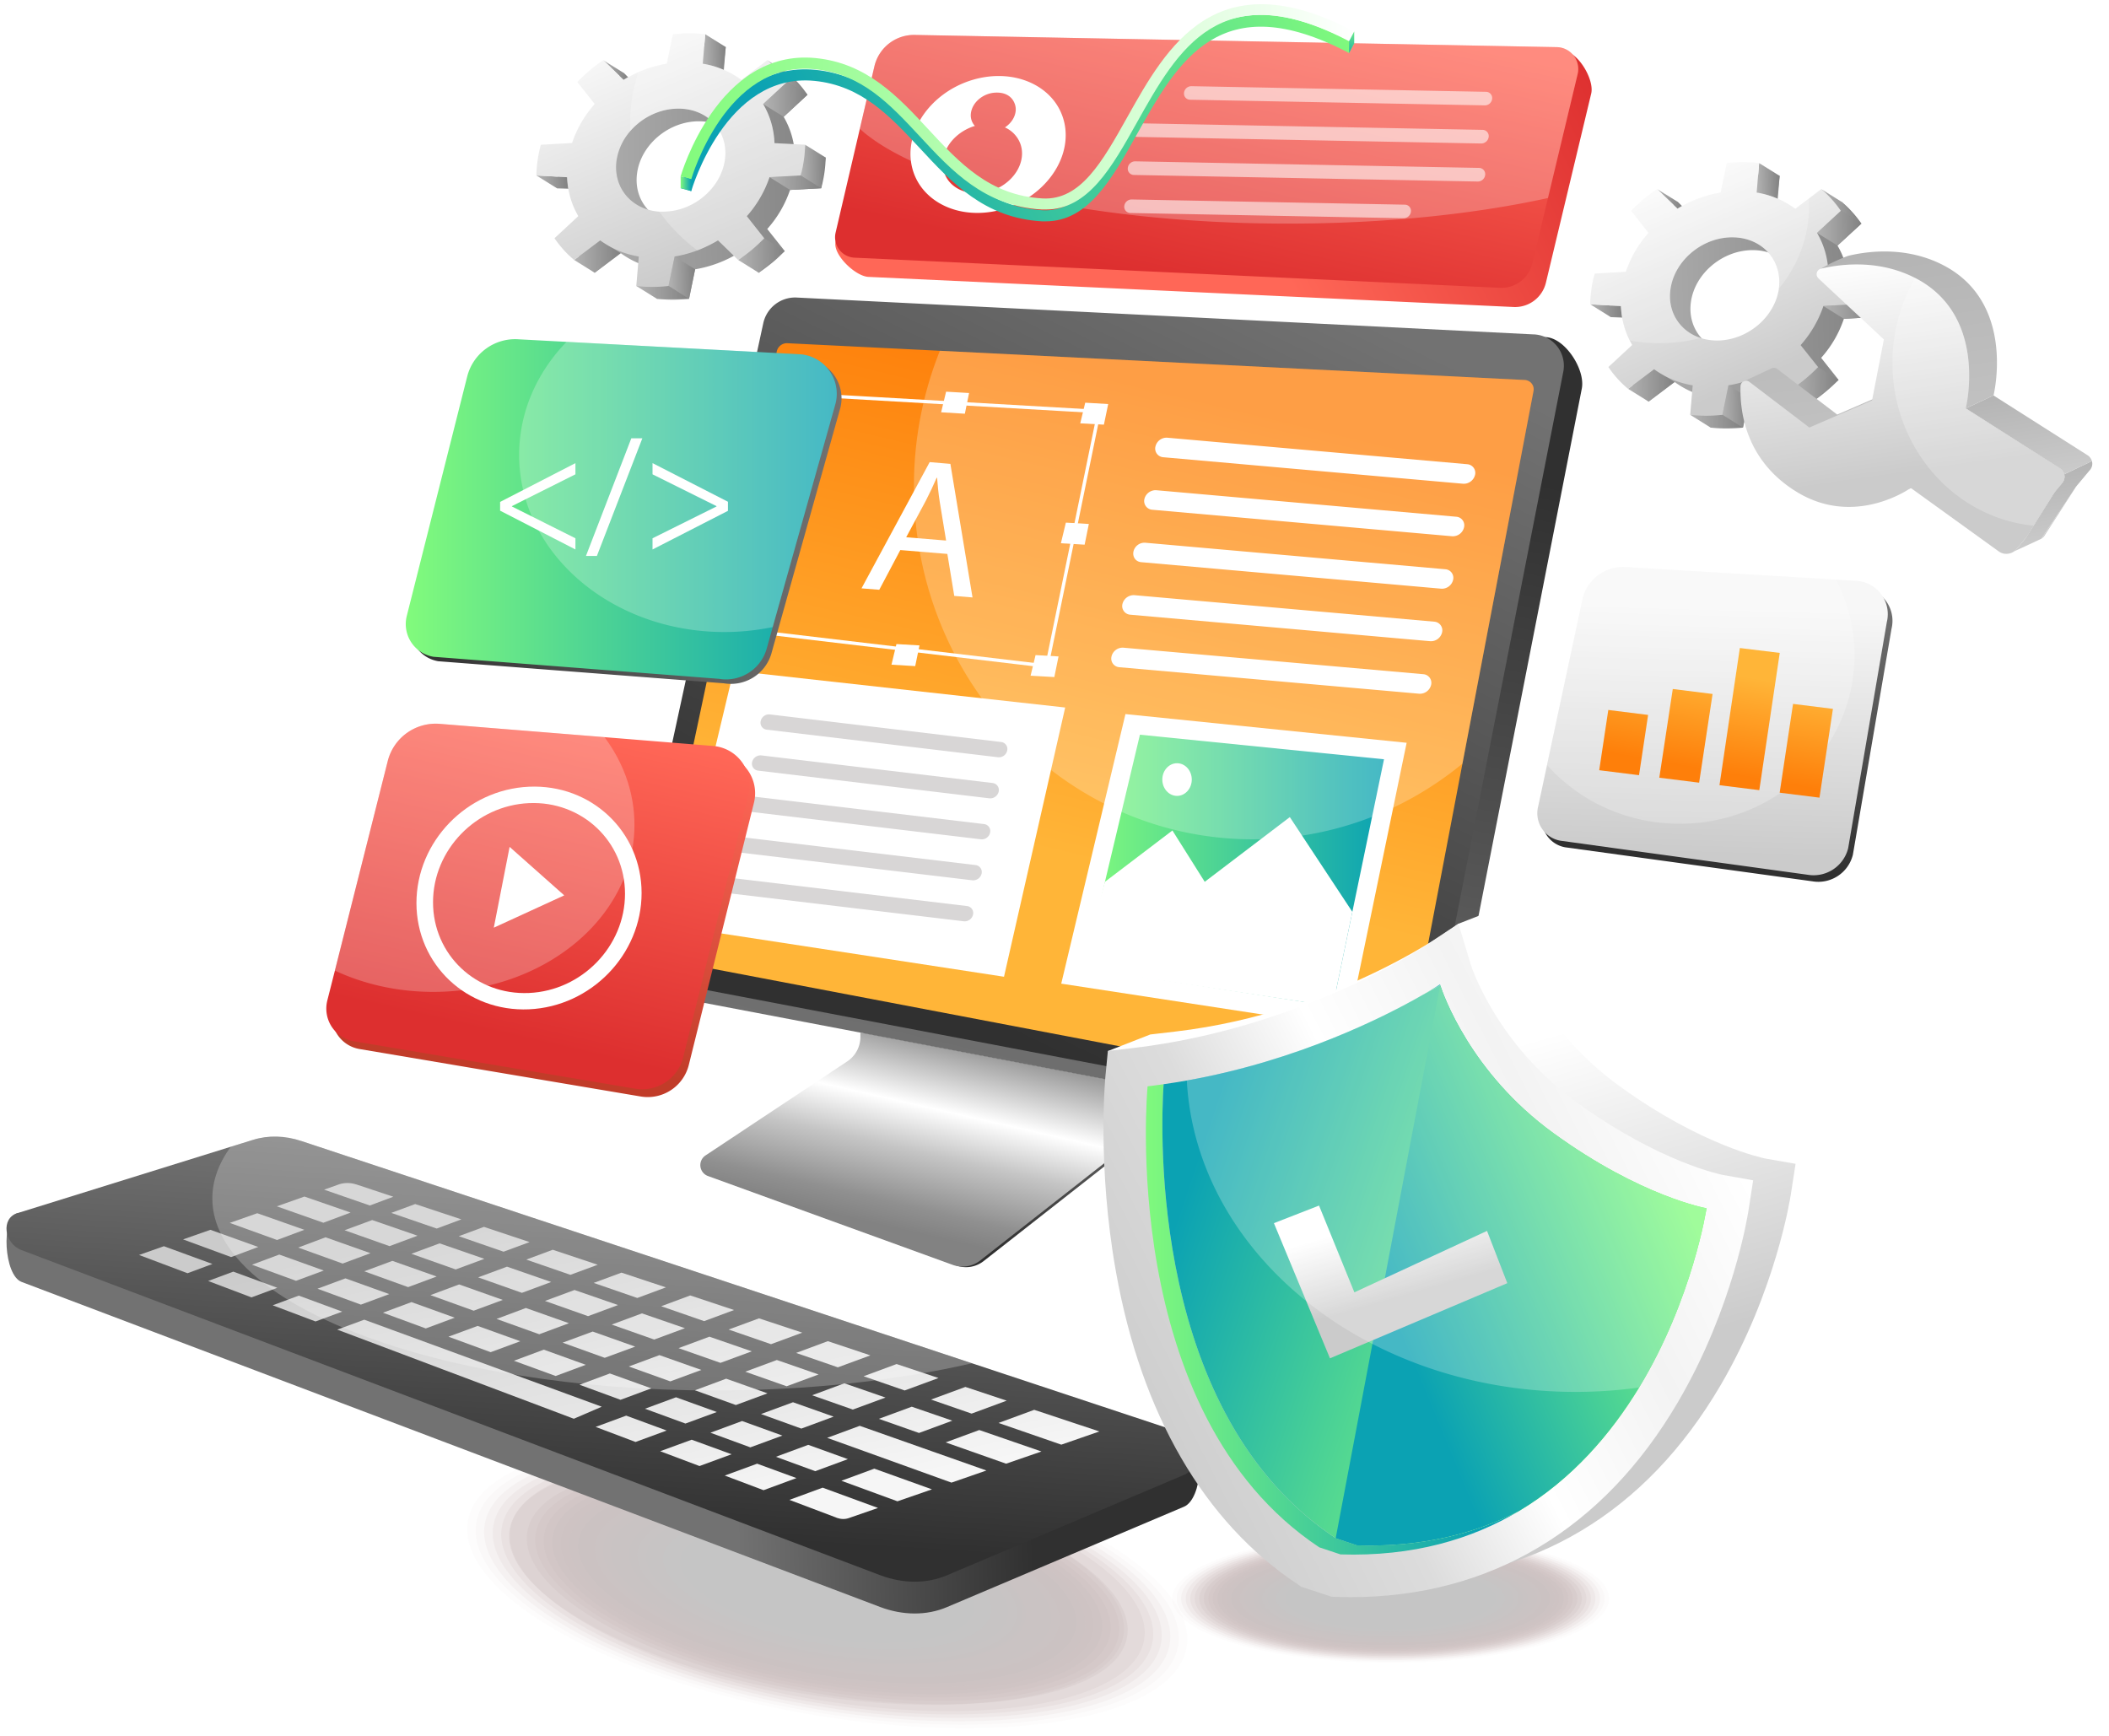 <svg xmlns="http://www.w3.org/2000/svg" xmlns:xlink="http://www.w3.org/1999/xlink" id="a6e46ea5-e8d7-4807-b3c2-42cb080c5058" data-name="Layer 4" viewBox="0 0 2505.8 2062.4"><defs><style>.f48fbd9e-8e85-4163-9a67-3009240c2a2c{mask:url(#e630299d-df45-416a-8829-8f3ad52b3c31);filter:url(#b09d2496-989d-4f90-9218-fe710a859362);}.a96edb01-7bff-49ce-a597-9f5478cfb5a7,.bcd0b705-db6c-4316-beba-c01de8e0efe7,.e1ebefd3-b34f-4d84-a15e-2316e84c2274{mix-blend-mode:multiply;}.a96edb01-7bff-49ce-a597-9f5478cfb5a7{fill:url(#a9d7cc40-37af-4ba8-a7d0-38513d000dc9);}.a662ca91-9ddf-4bcf-b416-8bb2b8c4526f{mask:url(#b3bc84be-cca1-4ae0-9586-f47deaa0692b);filter:url(#be5a60a1-aebd-42b0-808a-17684be92672);}.e1ebefd3-b34f-4d84-a15e-2316e84c2274{fill:url(#af637b54-4eba-4ce4-83a0-412e4d25e9bf);}.b5559d75-d141-43cc-b16d-cfc5b2f0a36c{mask:url(#a1478535-df2a-42e3-b9d9-09ca36ed407b);filter:url(#e2481396-c5ba-4130-90ce-913349719b25);}.bcd0b705-db6c-4316-beba-c01de8e0efe7{fill:url(#bc998229-2114-46ad-a0ce-c4877aea0fbe);}.a535a970-44c1-4c73-afdd-6a73dc71a53e{fill:url(#b9815ae8-96a5-403a-b441-68a44fbe6b48);}.a65a7a93-f1e1-46e7-a108-6e78f4377d33{fill:url(#b61179ae-7800-4e9f-bff8-2c9cc9c800e2);}.b4687bb0-8342-41ca-b2d6-a824a2007a2c{fill:url(#b8468a87-5fb0-4b7a-8ef7-c147d67d7f1b);}.fd6c3a87-4342-4f6f-afff-0d8cab2e966e{fill:url(#a992066e-e023-4abe-8755-28f9b862c4e6);}.bf56bfb6-0ca1-4e48-a044-cd47f64cf2a5{fill:url(#f1893f99-cd96-4a12-b54c-205a11237d20);}.aabb538f-a499-4f57-9b79-891023e5bfd3{fill:url(#bb6908e7-f73f-4db7-9c11-153e07b428bd);}.e92185f9-9f0c-4a29-b4b1-896a703a8f08{fill:url(#e70d62e2-3a57-4ff8-bf17-2a93baeaae4c);}.b43bcd85-7e68-452c-8de2-c264e11f2877{fill:url(#ba080682-56f0-4c88-8ff9-1f5c362e3f00);}.ff7071bd-bb10-4ac5-8cfa-b79e90a6afa6{fill:url(#fd2961ca-2f9b-4c7e-9591-d5b29692b033);}.ad29c4a7-3e47-435f-b0be-d469bfbc08d6,.b67b21d9-4fd9-49bc-8e58-ca467d142717{fill:#fff;}.eea1bd79-7f00-4841-866d-336f18f15b2d{opacity:0.57;}.f924796b-278d-4189-9c62-5f4fdcc06a06{fill:url(#a8ffe9ca-2ba9-4115-a1aa-c4d28d46716a);}.b812ab7e-07ee-4435-87e6-17618496ac6a{fill:url(#a6b00870-3f8b-475d-98ed-e3184804c95f);}.bdf76964-6285-49ca-a9f2-6a66bb04dd1d{fill:url(#b836df98-1fd1-4168-b74f-87ae7a8e7ee2);}.e63176a0-6167-46b2-9bc3-bb85fd345804{fill:url(#bdf94f50-cd5c-407e-9554-d18c1fff81f1);}.b241f0a6-0a20-4f91-b28c-3761bf52ec96{fill:url(#fa048ad1-e0e1-4a9a-b453-50ffe6775dde);}.b4c641b3-a1ac-4f65-b4f6-f2bb3faac29b{fill:url(#a5f1d517-0f23-4be3-b18c-96e797455fe4);}.f4aa3d7c-6de8-4ef7-8b91-d3e9654ca9fe{fill:url(#f6b768c0-837c-4d37-8e22-cfcd3a1d94bb);}.fe53ca43-ffc9-4dc9-93d0-cc1a6052b1c3{fill:url(#a8378b75-ac96-4186-bb29-6d05f40a66b5);}.afbe1f7d-eda5-427a-af10-021fd76bf9a5{fill:url(#ad81673b-6370-4e2c-bd01-590d9aca09db);}.aba8e890-bb03-4a26-91c3-cf08f593214e{fill:url(#e66d862d-d3c4-42ce-81aa-c412a789ba89);}.a0407998-25ae-4c77-9777-a150cd8239f0{fill:url(#a23ee308-947b-4a1c-8243-964ea89f606f);}.b9f1249d-29a0-421a-affe-cb215a759e2e{fill:url(#a64c77df-3943-43ad-855d-e5c71a7988d0);}.bc3e79d0-baa6-44e3-98b0-96d91665ec97{fill:url(#ada31dcd-65ed-4133-8e37-a7d4fd7ab6ba);}.b26a6d77-2348-42a9-a148-80c3e758d841{fill:url(#a6ba5de3-bb26-4920-9361-ed3756e48b8d);}.fdf1134f-e0c0-401b-be05-39435b852352{fill:url(#bd740e01-c59b-4f95-b508-06fc87e47735);}.a64b5df5-3bd5-45d4-8529-81df458c1a5d{fill:url(#b641a14a-4957-49ce-95b1-c13611b5709b);}.b09e5af6-9fc1-4003-a882-26718e6a881c{fill:url(#b22427fc-3277-4dfe-913a-a926bd1f4aad);}.aec1d967-d93d-4956-b655-7d961aea7dd8{fill:url(#e7975a88-d765-4114-9dcd-de1cbfa96474);}.a1deb1f7-fe33-4a14-983e-ceb2e443d613{fill:url(#ac9df455-0f8f-4f76-9e0e-9652c100685d);}.b9436916-5f48-4557-beb1-6611589317e1{fill:url(#e7ca9702-a39d-4801-bbef-bffafbb0f2c3);}.b7e6e518-45bc-43dd-888b-0312dc416082{fill:url(#e3e18000-3ac9-4afe-8fbe-56c29fcc8b11);}.f9d15484-4bd5-40a0-8109-7a148d4cace4{fill:url(#ad6878fc-d035-4bf7-ab93-be6d79081030);}.f878792d-3a2d-4a59-9d3a-2ee824526ae5{fill:url(#b78d7ded-9f24-498c-b3f8-30da3e651a6c);}.b186fc44-e23e-466e-b29d-5268cfb25a63{fill:url(#b6e5b1b5-c529-4eb4-8563-c010a95aec96);}.a04bf121-a227-458b-a24b-4194d04334ff{fill:url(#e2f28a1d-e5a6-411d-8da3-76a845c0ac9a);}.a0ee9455-cdf3-41c0-8815-cbec72f2222d{fill:url(#a00a3d01-16e7-485f-afe3-27514cd48845);}.a7766030-e806-40b7-837f-63199374b52a{opacity:0.25;}.ad2bd2ec-588f-4a34-9c2a-6a8af9b521ea{fill:#4c0000;opacity:0;}.b74fcff4-430e-419b-8de0-f4dc1f78a840{fill:#4a0101;opacity:0.04;}.a862f6c5-3b51-4514-bae8-05a9f9deb9f8{fill:#480202;opacity:0.08;}.b73b049b-844a-4063-b72e-eeaec015b6f3{fill:#460303;opacity:0.12;}.af23f6e9-3bc4-4c11-b9a3-ea2a65f03c54{fill:#440404;opacity:0.15;}.aaa19577-8342-488c-b478-6a1d4e52e159{fill:#420505;opacity:0.19;}.e60be5fe-3c80-44cf-a351-523497a6bdd6{fill:#400606;opacity:0.23;}.f6b3d3af-5d1c-403c-902b-16e4bcdf1260{fill:#3e0606;opacity:0.27;}.b3835f1a-ccf0-4678-818e-f55e7bf88e6a{fill:#3c0707;opacity:0.31;}.a93a4678-f947-47ba-9d6b-c79fd1989ea9{fill:#3a0808;opacity:0.35;}.ebb80798-9954-4057-af27-bcbd1fea584f{fill:#380909;opacity:0.38;}.f4068144-ae85-4ab8-8ba5-70283f53b61f{fill:#360a0a;opacity:0.42;}.aebf308c-eaaa-4073-86a6-f30c176a971f{fill:#340b0b;opacity:0.46;}.bdc151e8-d836-40ca-9294-8e69a06f8def{fill:#330c0c;opacity:0.5;}.a36985e0-87d6-4aa6-8223-ff48c78096a9{fill:#310d0d;opacity:0.54;}.a51d2b2e-8fc2-4cbd-af16-61c95a6e930e{fill:#2f0e0e;opacity:0.58;}.bb36d394-4ce4-4163-9c15-e5f330f35445{fill:#2d0f0f;opacity:0.62;}.e58cd5a4-be61-4a8e-8216-585cb931c353{fill:#2b1010;opacity:0.65;}.bdccf649-799e-4465-82ad-5a25e9822da1{fill:#291111;opacity:0.69;}.b77dd5fd-6652-49c2-bf1e-4fc1ec8fd366{fill:#271212;opacity:0.73;}.a9ff5b1c-d5ae-4a3d-9d9b-b7a00b59caa3{fill:#251212;opacity:0.77;}.ab917518-951a-4653-9bfc-f0552f481bdd{fill:#231313;opacity:0.81;}.a5cac2bd-d7b8-4f6f-bd39-dba0b4a1123c{fill:#211414;opacity:0.85;}.afde7dce-fe77-4197-a48d-bf7ae62beb1d{fill:#1f1515;opacity:0.88;}.b050fa9c-a51e-4ea0-8673-e10a7942c1e0{fill:#1d1616;opacity:0.92;}.a0170ad2-3a85-47e3-85fa-1bfd16ea8ee9{fill:#1b1717;opacity:0.96;}.afb6a398-2393-43a2-815d-43e180d8a068{fill:#191818;}.a49caeca-bdc5-4837-812c-368b662951e3{fill:url(#af8e6f84-cd4f-4d7e-ba3e-c7683bbb5ab4);}.ba98fe66-4f07-4729-a4d8-ab97b03f1759{fill:url(#a9375c6e-3251-4e1e-8250-7eb7fbfd5ad6);}.a3ef2869-5a92-4c17-8e19-750bf96e85ee{fill:url(#a45e432a-568b-4536-9934-4eb27c12d168);}.ab451e00-d537-4f7c-9a15-4c5f26511ab0{fill:url(#f3239837-8740-4301-9380-9fc49d86f36a);}.a554a8c1-6e75-4cb7-a362-5cf701544e43{fill:url(#f1a1e970-fa72-4151-9d7c-48abbdc89fbd);}.b60c83f0-b331-4b4f-800b-7aa84aedfc4b{fill:url(#e0c4eee6-9d12-4d8c-acf8-84cf95d9c450);}.e3e677fe-3a63-4637-ae29-e069d444e9f0{fill:url(#b8efc04d-ad80-42d0-8141-180523a013f2);}.b0d8fb96-3ac4-4e97-92e2-74b9964f5437{fill:url(#ea9a9274-d397-43ba-9810-46e5c8bff747);}.b51b45db-f079-4c53-8a98-1e3cbb576dcc{fill:url(#b9183cd6-a4b2-4325-858e-74e15aa0307b);}.eb7df960-b574-4a60-b6f4-ecd0b3e3afa2{fill:url(#ead3f778-080f-49c5-9909-70eefc0b3ac4);}.b179400a-791c-4017-9d52-692e55d7ccb2{fill:url(#b877dfbd-1437-4cce-ad65-0a84fb7a1218);}.b8ef4f00-520d-4b78-b004-e70b31269228{fill:url(#be3ea865-9a50-43f0-bee2-37073a82a6ba);}.a1141b7e-f6ab-4a84-9224-9c885806256c{fill:url(#bcb0c1da-541d-483c-a9a9-50f5cd8f497f);}.bc43cbcf-0895-449f-bc01-f22414d61406{fill:url(#e19cde9c-51a0-4067-a0b6-60465f6ea83b);}.a2ab586d-e3ab-45a1-9606-9a63a17c1365{fill:url(#af9c06af-aa9f-4cb6-98f6-44f0f8da6440);}.b2722fe7-12c7-42e4-b08f-31477624f060{fill:url(#e4c8a48e-4b03-4f88-92a1-f6e518247b33);}.b4cc84a0-cb77-41ad-b359-72dcdc384daf{fill:url(#ea62d5de-e8b5-46dc-86d3-98190943e64a);}.adea2dff-4c8a-4b41-be17-1b5b47be67f9{fill:url(#f0713ec0-d794-4d4b-8f2b-b5b1df349241);}.b599aeef-c48f-4cae-8843-5dc4b22f481a{fill:url(#e548b7a6-6932-44ae-9944-37349bb63164);}.a78a1499-e34e-4557-90cb-32163ae5baaf{fill:url(#ed4caed6-4742-4560-ad7a-7d5933be940c);}.addcd343-655f-4275-afb7-8078065c5d8a{fill:url(#aabb2b71-0317-4bff-b8b8-cbd600e18682);}.ea044c85-50eb-48f1-9fa6-ffc499994d3f{fill:url(#baa0984d-5205-4345-8df9-3c2ed80bc7dc);}.ed3d3aab-441e-473e-a34c-4d07141f014e{fill:url(#a3a7dcce-bf3b-4922-a389-9c570ef06a6b);}.aba531e0-1149-453f-93e2-d6f141657adf{fill:url(#ac0e11d9-ed76-4083-af3b-0f641e9a991f);}.e22ff68a-4c8d-4c1c-859f-6fa21c8209be{fill:url(#b57e2526-4ba2-408d-b90b-19e9a3b57183);}.b704a613-1f49-4408-8f94-c7e670ce06c4{fill:url(#b3ef3823-a039-46ab-9f49-00da4a078fde);}.b8c295e9-662a-42cd-8259-ade6b42f1d8f{fill:url(#f709e060-e75e-4c1a-af0f-6b583f2e4457);}.aa3387e7-e2c2-47e9-ab1a-59ea65408dc1{fill:url(#fd6a2a5e-0e05-41c8-abc7-6e5736a2853e);}.b55787c1-53f0-4911-b0db-77fbbbdf0813{fill:url(#a1d51a33-22c7-4802-93ae-36f2fa454594);}.bd025955-04ea-465a-92d9-b21979816ee0{fill:url(#b689eb72-486b-424d-a4a5-8358ff8f5958);}.ac33d024-0918-4027-8839-eb9bb22dd8b1{fill:url(#bfa9fb7e-65e8-4c06-9257-a049cd6c20ff);}.eccb3fe3-d6c4-41e0-84d4-76c5b45443b5{fill:url(#fed2a45a-0127-4e63-90c6-e2c362a5bfa3);}.afb7681a-cd27-4d06-8262-59c5ed2c6a55{fill:url(#ec8a7e9e-a33c-4ab4-86e6-d45eba11b32d);}.ff0f2291-c339-4793-9cf5-2565b0a755fc{fill:url(#e67d51b5-2f14-44f1-90de-b440003bc325);}.b4ceb767-f008-49a3-9c4b-5504250869d8{fill:url(#abcfb707-77bb-424c-a9ff-2f052269740e);}.a35b3dd5-468d-42e0-b499-08be5560419f{fill:url(#febd565a-93f3-4145-af59-236a44bde84d);}.b2a5e141-4e1c-4ff2-9eb4-a229ecc89029{fill:url(#bb01b3af-e695-4135-adaa-d889c840fd49);}.b00a3257-60f2-42dd-9ad3-43377ea55a47{fill:url(#a49c7276-492b-4cfe-9354-a0e17d3b64ad);}.bdf7ee0c-4d65-4ba3-82ed-e79f1b718960{fill:url(#a040ebfb-1535-447a-842d-bea2bf686b28);}.f40237d3-6845-480a-9458-3d90ff3bd404{fill:url(#f3dae0d5-96e4-4aae-8e5a-b124dabd09b5);}.a8dbe7e2-f7f5-4ca8-8bc8-ce24134922ef{fill:url(#b9a8e228-2849-4ab6-be8e-a9491cc6f960);}.bd062640-1148-4f38-bd9a-05920e459632{fill:url(#aa21add6-96c8-4a02-bb2a-31bde7983696);}.ee427230-3aaa-4530-bee7-8541f21e08f1{fill:url(#b8eb21a1-c6d1-4682-bbd8-0664cd0fcb1d);}.bc66a248-48fc-4b29-9f4c-ffce50daa7c6{fill:url(#aec45e95-ed65-422a-b79a-3dddc0326338);}.b74a5a1f-aeb2-4e1c-bb53-0979e354f00e{fill:url(#b42cb5f5-64cd-48ef-b46d-825c4b949599);}.a6815127-ceb9-476b-b57e-8b41c8accf1f{fill:url(#be16410e-673e-495e-8cc9-df009271e2fd);}.ec0688df-a8a2-486f-beed-9380be22a0f5{fill:url(#a7662266-a6d8-4af5-ab8f-49861b1e9390);}.a8d90629-88fc-41a4-b7b9-30b987c73ba1{fill:url(#e43ac737-491c-4316-906b-a7dd5ecbbd41);}.a21984ad-965f-43ad-a339-7a6f8dc48c4c{fill:url(#b010c526-681c-43c5-a5ee-f4a7577fbeaa);}.b40ee70c-d966-40c0-8b77-1d6c67e43991{fill:url(#a1295065-dac9-4b4b-b376-e427c9e6d0ef);}.a17a179d-0dbb-4276-8062-870fbfb25547{fill:url(#b7adf3e9-bab7-4b93-9e72-860e6745fc70);}.b54d4642-e32c-4fcc-8677-9da007b52f33{fill:url(#b76ff01d-ef92-403f-8f14-71a3b6802152);}.abce000e-e529-4d53-be4a-5bd28ae5c5bf{fill:url(#e1706b9c-8090-4e64-86c7-c9aec3c01a23);}.a5877aa7-c572-4c9e-9073-f8b039c7bd81{fill:none;stroke:#fff;stroke-miterlimit:10;stroke-width:4px;}.a8603cb6-be75-436d-a437-f40436dac605{fill:url(#a4a85060-a1e8-48c9-a459-49ab1798c614);}.af7322ed-3341-4a76-9105-6f18c279dc3f{fill:url(#ba99ca2e-6fde-4dda-b0fd-d289c05c6b0b);}.a3547b1e-5d7c-4ab1-8f27-11b1429b84e4{fill:url(#fd78e63d-eeb8-4bf3-970f-4ffbf13392c0);}.b6517338-85d8-41c6-bf0c-c1bfe8a343ef{fill:url(#bf0ef179-3034-4bcd-b142-b6d63e402ea8);}.b1275ba6-05ca-4b61-b641-bcf2d7ec0dd5{fill:url(#a381230e-706e-4d8c-8e69-7e06f2520074);}.a40cf1a8-a3d2-4ca7-a976-aabb94d5046a{fill:url(#aad71ec1-328d-442d-a57f-b73d5bed352a);}.b00e7dc7-e23d-4328-8f74-a853b0406239{fill:url(#b14744e7-0639-4220-9ba2-469868165dfb);}.a88cd95f-d772-4f03-98ca-fe3d5c524d31{fill:url(#a98d57f4-1404-46e9-9a6e-4c8441c215cc);}.ad29c4a7-3e47-435f-b0be-d469bfbc08d6{opacity:0.24;}.e04f6759-c6b3-467f-b2d8-2bd83818d94e{fill:#d8d6d6;}.a2a2ae3e-42e5-4601-a8d4-6113da754f83{fill:url(#b97a19da-7f5c-41be-92a2-242cd10d7b22);}.b8b06863-5ad6-4198-9cc9-4ea311705686{fill:url(#e652c3be-c38d-4957-9214-e25fb8d21e10);}.bf5bbea1-9550-44e8-b771-a245ef3eda89{fill:url(#f45e52f0-49f2-40f2-adc4-42095f8f8b69);}.e9362472-6618-4449-a4d3-ad1cd3df4b48{fill:url(#ed216717-9a8f-4772-bfd1-5d4faf5e1d75);}.fccdb97a-025d-4d54-ac72-078790f4d8c4{fill:url(#a911bac3-7e99-420f-9598-8eaede463e3d);}.a0bf5253-232f-4ece-a5e9-75da8f245035{fill:url(#ef16e603-9663-46a2-828f-706ad65e4070);}.e333ff42-2c27-4217-9533-3656fa9a7088{mask:url(#ba4bf7cd-a1fb-425f-b4ef-ed48d248a6b0);}.fecdd15b-3e5b-4c32-91b8-455a0b05db76{fill:url(#f9a3a531-3b8f-4691-aec3-ada4feff4ea2);}.fe19795e-1923-4289-8f17-d5a532e9a212{mask:url(#be45d0e5-0f39-4572-a5dc-86fbc849a335);}.f3373064-b234-4444-a7a3-901605a15b7f{fill:url(#bd65bbf1-44c7-4b16-ba31-de72ac136a15);}.aa88ccd9-befa-44ae-9d60-5270c995b7c8{mask:url(#b7947853-305b-46af-8a54-499df79bbfa7);}.fea457e8-e746-4ce6-8708-f20358970868{fill:url(#a61f4d89-05a7-4f92-8fd4-fc9828da4ef0);}.f24b7ed5-6101-425b-a982-ab7bb1aa58d2{fill:url(#beb8e981-486c-4ee0-9413-c2f07d7ad093);}.fd4274a0-c922-4216-8556-d7084f3e08fb{fill:url(#a52cbb7f-3d6a-4cfa-8c08-88a70683ddd1);}.b3ea9e46-1ac8-4a9a-b86d-0a9e84f4e74e{fill:url(#e7c103a8-a930-42df-9d22-e7179445cbaf);}.a59c07ef-94fb-42fa-bc21-bb1383e887e8{fill:url(#ffcfb996-d4c2-4e4e-b87f-0ab70434639e);}.ec25721d-a922-4cd2-bb2b-56a937e310de{fill:url(#a62d3dd1-7f30-4ee8-8f3e-1fc556ceeb48);}.e8c36f84-22ae-48eb-8c85-44692a6f96fa{fill:url(#ab2331a6-98aa-49cb-9278-f1114ee968e3);}.b1348a73-abb1-4738-8835-fe51e0b4bf3d{fill:url(#b7b27db3-890d-41bb-9648-4387d31994d1);}.f03b89ba-9afc-4987-bd5e-19ab9d603294{fill:url(#b4982a0d-3ca7-4ed6-bc60-bd24faebca19);}.a2f65a53-98b6-4982-9f77-4a75a5fdb5f1{fill:url(#bf659a5e-e328-4f49-9309-2ce419a80605);}.f79896b2-8f0a-4b31-83c8-50f4e1170ebb{fill:url(#fbfd74c4-23b7-4e9c-bc17-2f9308ddffc7);}.bbb91379-f222-490c-8459-96da2ee9836d{fill:url(#a6efb330-1fff-4dc6-9a72-0140e8968983);}.ae2d96c8-a86e-4e83-8ea6-c9a414993dc6{fill:url(#a10eea6e-5825-4e23-8f40-7611d9e67cc1);}.f7089b28-4586-4190-b7be-cb5e47b2fa3d{filter:url(#af68ae5a-19a4-46ed-8b7c-062e570f393e);}.ad586d73-eced-4bf4-aa43-9927340dda47{filter:url(#fc0210e1-05ec-4fe4-b6d3-9d79f3ab414d);}.b99bd9c4-80a2-459c-8151-459b099cd6d5{filter:url(#ae6914f9-d011-4096-99cd-70dacaa5af3f);}</style><filter id="ae6914f9-d011-4096-99cd-70dacaa5af3f" x="2070.7" y="-9223.21" width="151.62" height="32766" color-interpolation-filters="sRGB"></filter><mask id="e630299d-df45-416a-8829-8f3ad52b3c31" x="2070.7" y="-9223.21" width="151.62" height="32766" maskUnits="userSpaceOnUse"><g class="b99bd9c4-80a2-459c-8151-459b099cd6d5"></g></mask><linearGradient id="a9d7cc40-37af-4ba8-a7d0-38513d000dc9" x1="2143.09" y1="441.36" x2="2149.83" y2="488.34" gradientUnits="userSpaceOnUse"><stop offset="0" stop-color="#1a1a1a"></stop><stop offset="1" stop-color="#fff"></stop></linearGradient><filter id="fc0210e1-05ec-4fe4-b6d3-9d79f3ab414d" x="2255.15" y="-9223.21" width="13.41" height="32766" color-interpolation-filters="sRGB"></filter><mask id="b3bc84be-cca1-4ae0-9586-f47deaa0692b" x="2255.15" y="-9223.21" width="13.41" height="32766" maskUnits="userSpaceOnUse"><g class="ad586d73-eced-4bf4-aa43-9927340dda47"></g></mask><linearGradient id="af637b54-4eba-4ce4-83a0-412e4d25e9bf" x1="2261.42" y1="581.65" x2="2262" y2="585.68" xlink:href="#a9d7cc40-37af-4ba8-a7d0-38513d000dc9"></linearGradient><filter id="af68ae5a-19a4-46ed-8b7c-062e570f393e" x="2161.39" y="-9223.21" width="291.55" height="32766" color-interpolation-filters="sRGB"></filter><mask id="a1478535-df2a-42e3-b9d9-09ca36ed407b" x="2161.39" y="-9223.21" width="291.55" height="32766" maskUnits="userSpaceOnUse"><g class="f7089b28-4586-4190-b7be-cb5e47b2fa3d"></g></mask><linearGradient id="bc998229-2114-46ad-a0ce-c4877aea0fbe" x1="2285.83" y1="294.1" x2="2323.09" y2="553.93" xlink:href="#a9d7cc40-37af-4ba8-a7d0-38513d000dc9"></linearGradient><linearGradient id="b9815ae8-96a5-403a-b441-68a44fbe6b48" x1="1084.32" y1="1463.77" x2="1134.42" y2="1244.42" gradientUnits="userSpaceOnUse"><stop offset="0" stop-color="#303030"></stop><stop offset="1" stop-color="#727272"></stop></linearGradient><linearGradient id="b61179ae-7800-4e9f-bff8-2c9cc9c800e2" x1="1080.15" y1="1463.05" x2="1130.25" y2="1243.7" gradientUnits="userSpaceOnUse"><stop offset="0" stop-color="#828282"></stop><stop offset="0.13" stop-color="#909090"></stop><stop offset="0.42" stop-color="#c5c5c5"></stop><stop offset="0.66" stop-color="#fff"></stop><stop offset="1" stop-color="#9c9c9c"></stop></linearGradient><linearGradient id="b8468a87-5fb0-4b7a-8ef7-c147d67d7f1b" x1="1409.47" y1="472.42" x2="1212.97" y2="1307.1" xlink:href="#b9815ae8-96a5-403a-b441-68a44fbe6b48"></linearGradient><linearGradient id="a992066e-e023-4abe-8755-28f9b862c4e6" x1="1125.03" y1="1191.79" x2="1541.74" y2="340.89" xlink:href="#b9815ae8-96a5-403a-b441-68a44fbe6b48"></linearGradient><linearGradient id="f1893f99-cd96-4a12-b54c-205a11237d20" x1="1389.45" y1="453" x2="1254.99" y2="1014.72" gradientUnits="userSpaceOnUse"><stop offset="0" stop-color="#fe7f0a"></stop><stop offset="1" stop-color="#ffb538"></stop></linearGradient><linearGradient id="bb6908e7-f73f-4db7-9c11-153e07b428bd" x1="2013.38" y1="1000.21" x2="2087.12" y2="677.32" xlink:href="#b9815ae8-96a5-403a-b441-68a44fbe6b48"></linearGradient><linearGradient id="e70d62e2-3a57-4ff8-bf17-2a93baeaae4c" x1="2038.28" y1="721.72" x2="2030.07" y2="1015.39" gradientUnits="userSpaceOnUse"><stop offset="0" stop-color="#f7f7f7"></stop><stop offset="1" stop-color="#cbcbcb"></stop></linearGradient><linearGradient id="ba080682-56f0-4c88-8ff9-1f5c362e3f00" x1="2383.79" y1="-470.16" x2="2010.77" y2="-229.46" gradientTransform="matrix(0.97, 0.07, -0.12, 0.96, -510.81, 285.71)" gradientUnits="userSpaceOnUse"><stop offset="0" stop-color="#dd2f2f"></stop><stop offset="1" stop-color="#ff6757"></stop></linearGradient><linearGradient id="fd2961ca-2f9b-4c7e-9591-d5b29692b033" x1="1399.93" y1="335.6" x2="1474.98" y2="-5.86" gradientTransform="matrix(1, 0, 0, 1, 0, 0)" xlink:href="#ba080682-56f0-4c88-8ff9-1f5c362e3f00"></linearGradient><linearGradient id="a8ffe9ca-2ba9-4115-a1aa-c4d28d46716a" x1="21449.6" y1="152.63" x2="21769.71" y2="152.63" gradientTransform="matrix(1, 0, 0.02, 1.01, -20791.65, 51.35)" gradientUnits="userSpaceOnUse"><stop offset="0" stop-color="#b4b4b4"></stop><stop offset="1" stop-color="#828282"></stop></linearGradient><linearGradient id="a6b00870-3f8b-475d-98ed-e3184804c95f" x1="21696.77" y1="66.1" x2="21749.74" y2="66.1" xlink:href="#a8ffe9ca-2ba9-4115-a1aa-c4d28d46716a"></linearGradient><linearGradient id="b836df98-1fd1-4168-b74f-87ae7a8e7ee2" x1="21702.48" y1="164.18" x2="21763.6" y2="164.18" xlink:href="#a8ffe9ca-2ba9-4115-a1aa-c4d28d46716a"></linearGradient><linearGradient id="bdf94f50-cd5c-407e-9554-d18c1fff81f1" x1="21663.22" y1="249.88" x2="21718.69" y2="249.88" xlink:href="#a8ffe9ca-2ba9-4115-a1aa-c4d28d46716a"></linearGradient><linearGradient id="fa048ad1-e0e1-4a9a-b453-50ffe6775dde" x1="21579.74" y1="275.93" x2="21611.71" y2="275.93" xlink:href="#a8ffe9ca-2ba9-4115-a1aa-c4d28d46716a"></linearGradient><linearGradient id="a5f1d517-0f23-4be3-b18c-96e797455fe4" x1="21541.41" y1="293.26" x2="21603.8" y2="293.26" xlink:href="#a8ffe9ca-2ba9-4115-a1aa-c4d28d46716a"></linearGradient><linearGradient id="f6b768c0-837c-4d37-8e22-cfcd3a1d94bb" x1="21468.29" y1="251.14" x2="21523.76" y2="251.14" xlink:href="#a8ffe9ca-2ba9-4115-a1aa-c4d28d46716a"></linearGradient><linearGradient id="a8378b75-ac96-4186-bb29-6d05f40a66b5" x1="21425.54" y1="163.21" x2="21463.04" y2="163.21" xlink:href="#a8ffe9ca-2ba9-4115-a1aa-c4d28d46716a"></linearGradient><linearGradient id="ad81673b-6370-4e2c-bd01-590d9aca09db" x1="21626.13" y1="10.57" x2="21653.84" y2="10.57" xlink:href="#a8ffe9ca-2ba9-4115-a1aa-c4d28d46716a"></linearGradient><linearGradient id="e66d862d-d3c4-42ce-81aa-c412a789ba89" x1="21507.97" y1="31.57" x2="21536.56" y2="31.57" xlink:href="#a8ffe9ca-2ba9-4115-a1aa-c4d28d46716a"></linearGradient><linearGradient id="a23ee308-947b-4a1c-8243-964ea89f606f" x1="21739.54" y1="145.13" x2="21769.71" y2="145.13" xlink:href="#a8ffe9ca-2ba9-4115-a1aa-c4d28d46716a"></linearGradient><linearGradient id="a64c77df-3943-43ad-855d-e5c71a7988d0" x1="21702.91" y1="40.36" x2="21749.74" y2="40.36" xlink:href="#a8ffe9ca-2ba9-4115-a1aa-c4d28d46716a"></linearGradient><linearGradient id="ada31dcd-65ed-4133-8e37-a7d4fd7ab6ba" x1="723.17" y1="11.12" x2="847.88" y2="313.99" gradientUnits="userSpaceOnUse"><stop offset="0" stop-color="#fff"></stop><stop offset="1" stop-color="#cbcbcb"></stop></linearGradient><linearGradient id="a6ba5de3-bb26-4920-9361-ed3756e48b8d" x1="22698.46" y1="304.28" x2="23018.57" y2="304.28" xlink:href="#a8ffe9ca-2ba9-4115-a1aa-c4d28d46716a"></linearGradient><linearGradient id="bd740e01-c59b-4f95-b508-06fc87e47735" x1="22945.63" y1="217.76" x2="22998.6" y2="217.76" xlink:href="#a8ffe9ca-2ba9-4115-a1aa-c4d28d46716a"></linearGradient><linearGradient id="b641a14a-4957-49ce-95b1-c13611b5709b" x1="22951.35" y1="315.84" x2="23012.46" y2="315.84" xlink:href="#a8ffe9ca-2ba9-4115-a1aa-c4d28d46716a"></linearGradient><linearGradient id="b22427fc-3277-4dfe-913a-a926bd1f4aad" x1="22912.09" y1="401.54" x2="22967.55" y2="401.54" xlink:href="#a8ffe9ca-2ba9-4115-a1aa-c4d28d46716a"></linearGradient><linearGradient id="e7975a88-d765-4114-9dcd-de1cbfa96474" x1="22828.6" y1="427.58" x2="22860.57" y2="427.58" xlink:href="#a8ffe9ca-2ba9-4115-a1aa-c4d28d46716a"></linearGradient><linearGradient id="ac9df455-0f8f-4f76-9e0e-9652c100685d" x1="22790.27" y1="444.91" x2="22852.66" y2="444.91" xlink:href="#a8ffe9ca-2ba9-4115-a1aa-c4d28d46716a"></linearGradient><linearGradient id="e7ca9702-a39d-4801-bbef-bffafbb0f2c3" x1="22717.15" y1="402.79" x2="22772.62" y2="402.79" xlink:href="#a8ffe9ca-2ba9-4115-a1aa-c4d28d46716a"></linearGradient><linearGradient id="e3e18000-3ac9-4afe-8fbe-56c29fcc8b11" x1="22674.41" y1="314.87" x2="22711.9" y2="314.87" xlink:href="#a8ffe9ca-2ba9-4115-a1aa-c4d28d46716a"></linearGradient><linearGradient id="ad6878fc-d035-4bf7-ab93-be6d79081030" x1="22874.99" y1="162.23" x2="22902.71" y2="162.23" xlink:href="#a8ffe9ca-2ba9-4115-a1aa-c4d28d46716a"></linearGradient><linearGradient id="b78d7ded-9f24-498c-b3f8-30da3e651a6c" x1="22756.84" y1="183.22" x2="22785.43" y2="183.22" xlink:href="#a8ffe9ca-2ba9-4115-a1aa-c4d28d46716a"></linearGradient><linearGradient id="b6e5b1b5-c529-4eb4-8563-c010a95aec96" x1="22988.41" y1="296.78" x2="23018.57" y2="296.78" xlink:href="#a8ffe9ca-2ba9-4115-a1aa-c4d28d46716a"></linearGradient><linearGradient id="e2f28a1d-e5a6-411d-8da3-76a845c0ac9a" x1="22951.77" y1="192.01" x2="22998.6" y2="192.01" xlink:href="#a8ffe9ca-2ba9-4115-a1aa-c4d28d46716a"></linearGradient><linearGradient id="a00a3d01-16e7-485f-afe3-27514cd48845" x1="1980.8" y1="183.41" x2="2093.93" y2="448.3" xlink:href="#ada31dcd-65ed-4133-8e37-a7d4fd7ab6ba"></linearGradient><linearGradient id="af8e6f84-cd4f-4d7e-ba3e-c7683bbb5ab4" x1="1437.93" y1="515.98" x2="1073.78" y2="527.42" gradientTransform="matrix(0.97, 0.17, 0, 1, -170.1, 965.19)" xlink:href="#b9815ae8-96a5-403a-b441-68a44fbe6b48"></linearGradient><linearGradient id="a9375c6e-3251-4e1e-8250-7eb7fbfd5ad6" x1="699.85" y1="1817.72" x2="727.53" y2="1378.8" xlink:href="#b9815ae8-96a5-403a-b441-68a44fbe6b48"></linearGradient><linearGradient id="a45e432a-568b-4536-9934-4eb27c12d168" x1="4226.51" y1="-2199.57" x2="4081.66" y2="-2480.06" gradientTransform="matrix(1.08, 0.34, -0.17, 1.14, -4498.42, 2943.76)" gradientUnits="userSpaceOnUse"><stop offset="0" stop-color="#f6f6f6"></stop><stop offset="1" stop-color="#cbcbcb"></stop></linearGradient><linearGradient id="f3239837-8740-4301-9380-9fc49d86f36a" x1="4282.85" y1="-2227.35" x2="4138.17" y2="-2507.49" xlink:href="#a45e432a-568b-4536-9934-4eb27c12d168"></linearGradient><linearGradient id="f1a1e970-fa72-4151-9d7c-48abbdc89fbd" x1="4395.63" y1="-2282.68" x2="4251.33" y2="-2562.09" xlink:href="#a45e432a-568b-4536-9934-4eb27c12d168"></linearGradient><linearGradient id="e0c4eee6-9d12-4d8c-acf8-84cf95d9c450" x1="4339.22" y1="-2255.05" x2="4194.73" y2="-2534.83" xlink:href="#a45e432a-568b-4536-9934-4eb27c12d168"></linearGradient><linearGradient id="b8efc04d-ad80-42d0-8141-180523a013f2" x1="4384.7" y1="-2275.86" x2="4239.92" y2="-2556.2" xlink:href="#a45e432a-568b-4536-9934-4eb27c12d168"></linearGradient><linearGradient id="ea9a9274-d397-43ba-9810-46e5c8bff747" x1="4333.6" y1="-2251.53" x2="4188.88" y2="-2531.77" xlink:href="#a45e432a-568b-4536-9934-4eb27c12d168"></linearGradient><linearGradient id="b9183cd6-a4b2-4325-858e-74e15aa0307b" x1="4276.6" y1="-2223.39" x2="4131.68" y2="-2504" xlink:href="#a45e432a-568b-4536-9934-4eb27c12d168"></linearGradient><linearGradient id="ead3f778-080f-49c5-9909-70eefc0b3ac4" x1="4452.08" y1="-2310.23" x2="4307.98" y2="-2589.27" xlink:href="#a45e432a-568b-4536-9934-4eb27c12d168"></linearGradient><linearGradient id="b877dfbd-1437-4cce-ad65-0a84fb7a1218" x1="4676.51" y1="-2418.7" x2="4532.98" y2="-2696.63" xlink:href="#a45e432a-568b-4536-9934-4eb27c12d168"></linearGradient><linearGradient id="be3ea865-9a50-43f0-bee2-37073a82a6ba" x1="4771.32" y1="-2464.33" x2="4623.13" y2="-2751.28" xlink:href="#a45e432a-568b-4536-9934-4eb27c12d168"></linearGradient><linearGradient id="bcb0c1da-541d-483c-a9a9-50f5cd8f497f" x1="4621.7" y1="-2392.4" x2="4478.19" y2="-2670.29" xlink:href="#a45e432a-568b-4536-9934-4eb27c12d168"></linearGradient><linearGradient id="e19cde9c-51a0-4067-a0b6-60465f6ea83b" x1="4916.92" y1="-2534.19" x2="4771.51" y2="-2815.75" xlink:href="#a45e432a-568b-4536-9934-4eb27c12d168"></linearGradient><linearGradient id="af9c06af-aa9f-4cb6-98f6-44f0f8da6440" x1="4565.12" y1="-2365.09" x2="4421.4" y2="-2643.37" xlink:href="#a45e432a-568b-4536-9934-4eb27c12d168"></linearGradient><linearGradient id="e4c8a48e-4b03-4f88-92a1-f6e518247b33" x1="4508.58" y1="-2337.7" x2="4364.67" y2="-2616.37" xlink:href="#a45e432a-568b-4536-9934-4eb27c12d168"></linearGradient><linearGradient id="ea62d5de-e8b5-46dc-86d3-98190943e64a" x1="4731.8" y1="-2445.22" x2="4588.24" y2="-2723.19" xlink:href="#a45e432a-568b-4536-9934-4eb27c12d168"></linearGradient><linearGradient id="f0713ec0-d794-4d4b-8f2b-b5b1df349241" x1="4447.74" y1="-2307.57" x2="4303.4" y2="-2587.07" xlink:href="#a45e432a-568b-4536-9934-4eb27c12d168"></linearGradient><linearGradient id="e548b7a6-6932-44ae-9944-37349bb63164" x1="4789.8" y1="-2473.15" x2="4646.47" y2="-2750.7" xlink:href="#a45e432a-568b-4536-9934-4eb27c12d168"></linearGradient><linearGradient id="ed4caed6-4742-4560-ad7a-7d5933be940c" x1="4390.65" y1="-2279.59" x2="4246.11" y2="-2559.46" xlink:href="#a45e432a-568b-4536-9934-4eb27c12d168"></linearGradient><linearGradient id="aabb2b71-0317-4bff-b8b8-cbd600e18682" x1="4121.19" y1="-2146.49" x2="3975.42" y2="-2428.74" xlink:href="#a45e432a-568b-4536-9934-4eb27c12d168"></linearGradient><linearGradient id="baa0984d-5205-4345-8df9-3c2ed80bc7dc" x1="4673.83" y1="-2417.21" x2="4530.07" y2="-2695.59" xlink:href="#a45e432a-568b-4536-9934-4eb27c12d168"></linearGradient><linearGradient id="a3a7dcce-bf3b-4922-a389-9c570ef06a6b" x1="4558.05" y1="-2360.91" x2="4413.87" y2="-2640.1" xlink:href="#a45e432a-568b-4536-9934-4eb27c12d168"></linearGradient><linearGradient id="ac0e11d9-ed76-4083-af3b-0f641e9a991f" x1="4442.44" y1="-2304.29" x2="4297.85" y2="-2584.25" xlink:href="#a45e432a-568b-4536-9934-4eb27c12d168"></linearGradient><linearGradient id="b57e2526-4ba2-408d-b90b-19e9a3b57183" x1="4615.92" y1="-2389.1" x2="4471.94" y2="-2667.89" xlink:href="#a45e432a-568b-4536-9934-4eb27c12d168"></linearGradient><linearGradient id="b3ef3823-a039-46ab-9f49-00da4a078fde" x1="4500.22" y1="-2332.64" x2="4355.84" y2="-2612.22" xlink:href="#a45e432a-568b-4536-9934-4eb27c12d168"></linearGradient><linearGradient id="f709e060-e75e-4c1a-af0f-6b583f2e4457" x1="4504.86" y1="-2335.48" x2="4360.72" y2="-2614.59" xlink:href="#a45e432a-568b-4536-9934-4eb27c12d168"></linearGradient><linearGradient id="fd6a2a5e-0e05-41c8-abc7-6e5736a2853e" x1="4619.25" y1="-2391.04" x2="4475.51" y2="-2669.37" xlink:href="#a45e432a-568b-4536-9934-4eb27c12d168"></linearGradient><linearGradient id="a1d51a33-22c7-4802-93ae-36f2fa454594" x1="4562.03" y1="-2363.3" x2="4418.09" y2="-2642.03" xlink:href="#a45e432a-568b-4536-9934-4eb27c12d168"></linearGradient><linearGradient id="b689eb72-486b-424d-a4a5-8358ff8f5958" x1="4847.08" y1="-2500.72" x2="4703.93" y2="-2777.91" xlink:href="#a45e432a-568b-4536-9934-4eb27c12d168"></linearGradient><linearGradient id="bfa9fb7e-65e8-4c06-9257-a049cd6c20ff" x1="4233.57" y1="-2203.32" x2="4088.65" y2="-2483.92" xlink:href="#a45e432a-568b-4536-9934-4eb27c12d168"></linearGradient><linearGradient id="fed2a45a-0127-4e63-90c6-e2c362a5bfa3" x1="4375.38" y1="-2266.74" x2="4225.82" y2="-2556.33" xlink:href="#a45e432a-568b-4536-9934-4eb27c12d168"></linearGradient><linearGradient id="ec8a7e9e-a33c-4ab4-86e6-d45eba11b32d" x1="4511.56" y1="-2339.41" x2="4367.86" y2="-2617.67" xlink:href="#a45e432a-568b-4536-9934-4eb27c12d168"></linearGradient><linearGradient id="e67d51b5-2f14-44f1-90de-b440003bc325" x1="4319.31" y1="-2237.54" x2="4172.2" y2="-2522.41" xlink:href="#a45e432a-568b-4536-9934-4eb27c12d168"></linearGradient><linearGradient id="abcfb707-77bb-424c-a9ff-2f052269740e" x1="4685.98" y1="-2423.77" x2="4540.58" y2="-2705.31" xlink:href="#a45e432a-568b-4536-9934-4eb27c12d168"></linearGradient><linearGradient id="febd565a-93f3-4145-af59-236a44bde84d" x1="4857.46" y1="-2505.77" x2="4711.98" y2="-2787.47" xlink:href="#a45e432a-568b-4536-9934-4eb27c12d168"></linearGradient><linearGradient id="bb01b3af-e695-4135-adaa-d889c840fd49" x1="4623.14" y1="-2393.13" x2="4479.94" y2="-2670.4" xlink:href="#a45e432a-568b-4536-9934-4eb27c12d168"></linearGradient><linearGradient id="a49c7276-492b-4cfe-9354-a0e17d3b64ad" x1="4742.83" y1="-2450.95" x2="4597.69" y2="-2731.98" xlink:href="#a45e432a-568b-4536-9934-4eb27c12d168"></linearGradient><linearGradient id="a040ebfb-1535-447a-842d-bea2bf686b28" x1="4678.32" y1="-2419.62" x2="4535.02" y2="-2697.11" xlink:href="#a45e432a-568b-4536-9934-4eb27c12d168"></linearGradient><linearGradient id="f3dae0d5-96e4-4aae-8e5a-b124dabd09b5" x1="4567.32" y1="-2366.32" x2="4423.87" y2="-2644.09" xlink:href="#a45e432a-568b-4536-9934-4eb27c12d168"></linearGradient><linearGradient id="b9a8e228-2849-4ab6-be8e-a9491cc6f960" x1="4611.27" y1="-2386.02" x2="4466.79" y2="-2665.78" xlink:href="#a45e432a-568b-4536-9934-4eb27c12d168"></linearGradient><linearGradient id="aa21add6-96c8-4a02-bb2a-31bde7983696" x1="4552.5" y1="-2357" x2="4407.7" y2="-2637.39" xlink:href="#a45e432a-568b-4536-9934-4eb27c12d168"></linearGradient><linearGradient id="b8eb21a1-c6d1-4682-bbd8-0664cd0fcb1d" x1="4670.12" y1="-2414.9" x2="4525.97" y2="-2694.03" xlink:href="#a45e432a-568b-4536-9934-4eb27c12d168"></linearGradient><linearGradient id="aec45e95-ed65-422a-b79a-3dddc0326338" x1="4493.8" y1="-2327.85" x2="4348.67" y2="-2608.87" xlink:href="#a45e432a-568b-4536-9934-4eb27c12d168"></linearGradient><linearGradient id="b42cb5f5-64cd-48ef-b46d-825c4b949599" x1="4178.12" y1="-2175.8" x2="4032.97" y2="-2456.86" xlink:href="#a45e432a-568b-4536-9934-4eb27c12d168"></linearGradient><linearGradient id="be16410e-673e-495e-8cc9-df009271e2fd" x1="4729.03" y1="-2443.64" x2="4585.21" y2="-2722.13" xlink:href="#a45e432a-568b-4536-9934-4eb27c12d168"></linearGradient><linearGradient id="a7662266-a6d8-4af5-ab8f-49861b1e9390" x1="4788.02" y1="-2472.25" x2="4644.53" y2="-2750.09" xlink:href="#a45e432a-568b-4536-9934-4eb27c12d168"></linearGradient><linearGradient id="e43ac737-491c-4316-906b-a7dd5ecbbd41" x1="4218.85" y1="-2194.36" x2="4073.59" y2="-2475.65" xlink:href="#a45e432a-568b-4536-9934-4eb27c12d168"></linearGradient><linearGradient id="b010c526-681c-43c5-a5ee-f4a7577fbeaa" x1="4169.05" y1="-2170.41" x2="4023.72" y2="-2451.82" xlink:href="#a45e432a-568b-4536-9934-4eb27c12d168"></linearGradient><linearGradient id="a1295065-dac9-4b4b-b376-e427c9e6d0ef" x1="4268.94" y1="-2218.47" x2="4123.74" y2="-2499.63" xlink:href="#a45e432a-568b-4536-9934-4eb27c12d168"></linearGradient><linearGradient id="b7adf3e9-bab7-4b93-9e72-860e6745fc70" x1="4376.61" y1="-2269.15" x2="4230.84" y2="-2551.41" xlink:href="#a45e432a-568b-4536-9934-4eb27c12d168"></linearGradient><linearGradient id="b76ff01d-ef92-403f-8f14-71a3b6802152" x1="4327" y1="-2247.35" x2="4182.02" y2="-2528.07" xlink:href="#a45e432a-568b-4536-9934-4eb27c12d168"></linearGradient><linearGradient id="e1706b9c-8090-4e64-86c7-c9aec3c01a23" x1="4435.17" y1="-2298.56" x2="4289.72" y2="-2580.21" xlink:href="#a45e432a-568b-4536-9934-4eb27c12d168"></linearGradient><linearGradient id="a4a85060-a1e8-48c9-a459-49ab1798c614" x1="1288.46" y1="1034.39" x2="1644.36" y2="1034.39" gradientUnits="userSpaceOnUse"><stop offset="0" stop-color="#82fb7c"></stop><stop offset="1" stop-color="#0ba2b3"></stop></linearGradient><linearGradient id="ba99ca2e-6fde-4dda-b0fd-d289c05c6b0b" x1="1703.89" y1="1269.1" x2="1812.72" y2="1645.41" xlink:href="#ada31dcd-65ed-4133-8e37-a7d4fd7ab6ba"></linearGradient><linearGradient id="fd78e63d-eeb8-4bf3-970f-4ffbf13392c0" x1="2030.42" y1="1311.49" x2="1310.45" y2="1677.16" gradientUnits="userSpaceOnUse"><stop offset="0" stop-color="#fff"></stop><stop offset="0.24" stop-color="#f3f3f3"></stop><stop offset="0.47" stop-color="#fff"></stop><stop offset="0.68" stop-color="#dcdcdc"></stop><stop offset="1" stop-color="#cbcbcb"></stop></linearGradient><linearGradient id="bf0ef179-3034-4bcd-b142-b6d63e402ea8" x1="1353.98" y1="1567.77" x2="1760.16" y2="1567.77" xlink:href="#a4a85060-a1e8-48c9-a459-49ab1798c614"></linearGradient><linearGradient id="a381230e-706e-4d8c-8e69-7e06f2520074" x1="1689.47" y1="1176.11" x2="1709.09" y2="1176.11" xlink:href="#a4a85060-a1e8-48c9-a459-49ab1798c614"></linearGradient><linearGradient id="aad71ec1-328d-442d-a57f-b73d5bed352a" x1="1852.28" y1="1567.68" x2="1408.11" y2="1417.96" xlink:href="#a4a85060-a1e8-48c9-a459-49ab1798c614"></linearGradient><linearGradient id="b14744e7-0639-4220-9ba2-469868165dfb" x1="1986.2" y1="1389.48" x2="1641.85" y2="1531.72" xlink:href="#a4a85060-a1e8-48c9-a459-49ab1798c614"></linearGradient><linearGradient id="a98d57f4-1404-46e9-9a6e-4c8441c215cc" x1="1641.18" y1="1450.91" x2="1666.95" y2="1540.01" xlink:href="#ada31dcd-65ed-4133-8e37-a7d4fd7ab6ba"></linearGradient><linearGradient id="b97a19da-7f5c-41be-92a2-242cd10d7b22" x1="2432.7" y1="555.52" x2="2445.9" y2="647.58" gradientUnits="userSpaceOnUse"><stop offset="0" stop-color="#b4b4b4"></stop><stop offset="1" stop-color="#cbcbcb"></stop></linearGradient><linearGradient id="e652c3be-c38d-4957-9214-e25fb8d21e10" x1="2441.81" y1="581" x2="2447.42" y2="620.1" xlink:href="#b97a19da-7f5c-41be-92a2-242cd10d7b22"></linearGradient><linearGradient id="f45e52f0-49f2-40f2-adc4-42095f8f8b69" x1="2403.15" y1="464.95" x2="2418" y2="568.53" xlink:href="#b97a19da-7f5c-41be-92a2-242cd10d7b22"></linearGradient><linearGradient id="ed216717-9a8f-4772-bfd1-5d4faf5e1d75" x1="2466.94" y1="577.21" x2="2467.06" y2="578.05" xlink:href="#b97a19da-7f5c-41be-92a2-242cd10d7b22"></linearGradient><linearGradient id="a911bac3-7e99-420f-9598-8eaede463e3d" x1="2231.94" y1="297.98" x2="2283.42" y2="656.9" xlink:href="#b97a19da-7f5c-41be-92a2-242cd10d7b22"></linearGradient><linearGradient id="ef16e603-9663-46a2-828f-706ad65e4070" x1="2229.22" y1="302.21" x2="2266.53" y2="562.39" xlink:href="#ada31dcd-65ed-4133-8e37-a7d4fd7ab6ba"></linearGradient><filter id="b09d2496-989d-4f90-9218-fe710a859362" x="2070.7" y="452.47" width="151.62" height="56.51" color-interpolation-filters="sRGB"></filter><mask id="ba4bf7cd-a1fb-425f-b4ef-ed48d248a6b0" x="2070.7" y="452.47" width="151.62" height="56.51" maskUnits="userSpaceOnUse"><g class="f48fbd9e-8e85-4163-9a67-3009240c2a2c"><path class="a96edb01-7bff-49ce-a597-9f5478cfb5a7" d="M2076.6,454.8l24.3,18.4,47,35.8,74.4-32.2v-.2L2149.8,508l-46.9-35.7-24.3-18.5a6.6,6.6,0,0,0-7.9,0A6.4,6.4,0,0,1,2076.6,454.8Z"></path></g></mask><linearGradient id="f9a3a531-3b8f-4691-aec3-ada4feff4ea2" x1="2143.09" y1="441.36" x2="2149.83" y2="488.34" gradientUnits="userSpaceOnUse"><stop offset="0" stop-color="#fff"></stop><stop offset="1" stop-color="#fff"></stop></linearGradient><filter id="be5a60a1-aebd-42b0-808a-17684be92672" x="2255.15" y="580.77" width="13.41" height="7.64" color-interpolation-filters="sRGB"></filter><mask id="be45d0e5-0f39-4572-a5dc-86fbc849a335" x="2255.15" y="580.77" width="13.41" height="7.64" maskUnits="userSpaceOnUse"><g class="a662ca91-9ddf-4bcf-b416-8bb2b8c4526f"><path class="e1ebefd3-b34f-4d84-a15e-2316e84c2274" d="M2267.2,581.5a112.7,112.7,0,0,1-12,6.9,116.9,116.9,0,0,0,13.4-7.5h-.3Z"></path></g></mask><linearGradient id="bd65bbf1-44c7-4b16-ba31-de72ac136a15" x1="2261.42" y1="581.65" x2="2262" y2="585.68" xlink:href="#f9a3a531-3b8f-4691-aec3-ada4feff4ea2"></linearGradient><filter id="e2481396-c5ba-4130-90ce-913349719b25" x="2161.39" y="314.22" width="291.55" height="342.72" color-interpolation-filters="sRGB"></filter><mask id="b7947853-305b-46af-8a54-499df79bbfa7" x="2161.39" y="314.22" width="291.55" height="342.72" maskUnits="userSpaceOnUse"><g class="b5559d75-d141-43cc-b16d-cfc5b2f0a36c"><path class="bcd0b705-db6c-4316-beba-c01de8e0efe7" d="M2452.6,563.6a11.7,11.7,0,0,0-5-7l-112-71.3s26.6-106.5-56-152.7c-30.6-17.1-62.4-19.7-86.6-17.9a190.4,190.4,0,0,0-29.3,4.5,8.2,8.2,0,0,0-2.3,1.1h.3a178.9,178.9,0,0,1,29.3-4.5c24.2-1.8,56,.7,86.6,17.8,82.7,46.2,56,152.8,56,152.8l112,71.2a12,12,0,0,1,5,7,11.5,11.5,0,0,1-2.3,10.2l-9.2,11L2405,640.2l-11.1,13.2a10.6,10.6,0,0,1-2.9,2.7,3.9,3.9,0,0,1-1.4.8,15.4,15.4,0,0,0,3.4-1.7,15,15,0,0,0,2.9-2.7l11.1-13.3,34.1-54.4,9.2-11A11.6,11.6,0,0,0,2452.6,563.6Z"></path></g></mask><linearGradient id="a61f4d89-05a7-4f92-8fd4-fc9828da4ef0" x1="2285.83" y1="294.1" x2="2323.09" y2="553.93" xlink:href="#f9a3a531-3b8f-4691-aec3-ada4feff4ea2"></linearGradient><linearGradient id="beb8e981-486c-4ee0-9413-c2f07d7ad093" x1="487.85" y1="610.49" x2="999.89" y2="610.49" xlink:href="#b9815ae8-96a5-403a-b441-68a44fbe6b48"></linearGradient><linearGradient id="a52cbb7f-3d6a-4cfa-8c08-88a70683ddd1" x1="482.13" y1="605.17" x2="994.16" y2="605.17" xlink:href="#a4a85060-a1e8-48c9-a459-49ab1798c614"></linearGradient><linearGradient id="e7c103a8-a930-42df-9d22-e7179445cbaf" x1="2445.3" y1="-6.42" x2="2451.2" y2="-123.27" gradientTransform="matrix(0.98, 0.12, -0.15, 0.99, -468.43, 610.54)" xlink:href="#f1893f99-cd96-4a12-b54c-205a11237d20"></linearGradient><linearGradient id="ffcfb996-d4c2-4e4e-b87f-0ab70434639e" x1="2517.29" y1="-2.78" x2="2523.19" y2="-119.64" gradientTransform="matrix(0.98, 0.12, -0.15, 0.99, -468.43, 610.54)" xlink:href="#f1893f99-cd96-4a12-b54c-205a11237d20"></linearGradient><linearGradient id="a62d3dd1-7f30-4ee8-8f3e-1fc556ceeb48" x1="2588.44" y1="0.81" x2="2594.34" y2="-116.04" gradientTransform="matrix(0.98, 0.12, -0.15, 0.99, -468.43, 610.54)" xlink:href="#f1893f99-cd96-4a12-b54c-205a11237d20"></linearGradient><linearGradient id="ab2331a6-98aa-49cb-9278-f1114ee968e3" x1="2662.99" y1="4.57" x2="2668.89" y2="-112.28" gradientTransform="matrix(0.98, 0.12, -0.15, 0.99, -468.43, 610.54)" xlink:href="#f1893f99-cd96-4a12-b54c-205a11237d20"></linearGradient><linearGradient id="b7b27db3-890d-41bb-9648-4387d31994d1" x1="608.25" y1="1239.89" x2="693.21" y2="867.92" gradientUnits="userSpaceOnUse"><stop offset="0" stop-color="#c13c29"></stop><stop offset="1" stop-color="#ff6757"></stop></linearGradient><linearGradient id="b4982a0d-3ca7-4ed6-bc60-bd24faebca19" x1="601.64" y1="1230.65" x2="686.6" y2="858.68" gradientTransform="matrix(1, 0, 0, 1, 0, 0)" xlink:href="#ba080682-56f0-4c88-8ff9-1f5c362e3f00"></linearGradient><linearGradient id="bf659a5e-e328-4f49-9309-2ce419a80605" x1="538.53" y1="-418.38" x2="31.97" y2="-161.35" gradientTransform="translate(929.8 425.4) scale(1.17)" xlink:href="#a4a85060-a1e8-48c9-a459-49ab1798c614"></linearGradient><linearGradient id="fbfd74c4-23b7-4e9c-bc17-2f9308ddffc7" x1="-103.76" y1="-255.64" x2="581.76" y2="-255.64" gradientTransform="translate(929.8 425.4) scale(1.17)" gradientUnits="userSpaceOnUse"><stop offset="0" stop-color="#82fb7c"></stop><stop offset="1" stop-color="#fff"></stop></linearGradient><linearGradient id="a6efb330-1fff-4dc6-9a72-0140e8968983" x1="584.06" y1="-337.95" x2="573.68" y2="-303" gradientTransform="translate(929.8 425.4) scale(1.17)" xlink:href="#a4a85060-a1e8-48c9-a459-49ab1798c614"></linearGradient><linearGradient id="a10eea6e-5825-4e23-8f40-7611d9e67cc1" x1="-103.76" y1="-177.47" x2="-92.95" y2="-177.47" gradientTransform="translate(929.8 425.4) scale(1.17)" xlink:href="#a4a85060-a1e8-48c9-a459-49ab1798c614"></linearGradient></defs><path class="a535a970-44c1-4c73-afdd-6a73dc71a53e" d="M1026.5,1227.7v5a35.2,35.2,0,0,1-15.8,29.3L842.5,1373.7a13.8,13.8,0,0,0,2.9,24.4L1136,1503.6a34,34,0,0,0,32.8-5.2l199.7-156.6a43.4,43.4,0,0,0,16.7-34.3v-11.4Z"></path><path class="a65a7a93-f1e1-46e7-a108-6e78f4377d33" d="M1022.3,1227v5a35,35,0,0,1-15.8,29.3L838.3,1372.9a13.8,13.8,0,0,0,2.9,24.5l290.6,105.5a34.2,34.2,0,0,0,32.9-5.2l199.7-156.6a43.7,43.7,0,0,0,16.6-34.3v-11.4Z"></path><path class="b4687bb0-8342-41ca-b2d6-a824a2007a2c" d="M967.6,373.5l868.6,27.1c23.1.5,47.7,38.5,43.2,61.2l-165.2,843.5a52.8,52.8,0,0,1-61.8,41.7L811.2,1186.8c-27.4-5.2-62.4-33.5-56.4-60.8L928.9,404A38.8,38.8,0,0,1,967.6,373.5Z"></path><path class="fd6c3a87-4342-4f6f-afff-0d8cab2e966e" d="M945.6,353.5l875.9,43.8a37.3,37.3,0,0,1,35.9,44.5l-165.2,843.4a52.8,52.8,0,0,1-61.8,41.8L789.2,1166.8a49.6,49.6,0,0,1-39.3-59.3L906.9,384A38.8,38.8,0,0,1,945.6,353.5Z"></path><path class="bf56bfb6-0ca1-4e48-a044-cd47f64cf2a5" d="M1822,464.8l-84.4,442.6-71.1,372.8a26.8,26.8,0,0,1-26.2,21.6,29.2,29.2,0,0,1-5-.5L794.1,1141.1a23.3,23.3,0,0,1-15.2-10.1,23.8,23.8,0,0,1-3.4-18L922.9,417.6a12.4,12.4,0,0,1,12.2-9.8l181.6,9,694.6,34.7a11.2,11.2,0,0,1,8.5,4.2A10.9,10.9,0,0,1,1822,464.8Z"></path><path class="aabb538f-a499-4f57-9b79-891023e5bfd3" d="M1886,718.9l-52.9,247a33.3,33.3,0,0,0,26.7,40.9l293.5,40.4a42.3,42.3,0,0,0,48.2-31.6l45.9-268.5A39.8,39.8,0,0,0,2212,698l-274-16.4A49.5,49.5,0,0,0,1886,718.9Z"></path><path class="e92185f9-9f0c-4a29-b4b1-896a703a8f08" d="M2241.8,739.3l-45.9,268.5a42.3,42.3,0,0,1-48.2,31.6L1854.3,999a33.1,33.1,0,0,1-26.7-40.9l10.5-49.1,42.3-197.9a49.4,49.4,0,0,1,52-37.2l248.9,14.8,25.2,1.5A39.7,39.7,0,0,1,2241.8,739.3Z"></path><path class="b43bcd85-7e68-452c-8de2-c264e11f2877" d="M992.8,287.2l62.4-186a48.3,48.3,0,0,1,47.6-36.9l754.8-3.6c17.1.4,36.9,33.8,33,50.4l-53.9,225.1a37.7,37.7,0,0,1-38,28.6L1031.8,329C1016.2,328.3,989.2,302.3,992.8,287.2Z"></path><path class="ff7071bd-bb10-4ac5-8cfa-b79e90a6afa6" d="M1874.4,88.3l-35.2,147-18.7,78.2a37.7,37.7,0,0,1-38,28.5l-766.9-35.8a24.3,24.3,0,0,1-22.7-30.1l28.7-123L1039,78.5a48.3,48.3,0,0,1,47.6-37L1849.4,56A26,26,0,0,1,1874.4,88.3Z"></path><path class="b67b21d9-4fd9-49bc-8e58-ca467d142717" d="M1265.7,152.2a66.5,66.5,0,0,0-8.9-25.9c-16.5-27.5-52.9-42-92.5-33.6-44.1,9.4-77.7,44.1-82,81.7a67.5,67.5,0,0,0,0,16.8c5.3,43.6,50.7,70.2,101.3,59.4S1271,195.8,1265.7,152.2Zm-51.5,33.1c-1.9,22.7-24.5,42.5-50.4,44.2s-45.3-15.2-43.4-37.9a50.3,50.3,0,0,1,1.7-8.6c4.9-15.3,19-28.2,36.2-33.4a18.4,18.4,0,0,1-4.8-14.4,20.5,20.5,0,0,1,1-4.8c3.4-10.8,14.8-19.5,27.6-20.3s20.7,4.9,23.7,13.6a18.9,18.9,0,0,1,1,7.9c-.7,7.9-5.7,15.1-12.8,19.8a34.4,34.4,0,0,1,18.5,19.9A34,34,0,0,1,1214.2,185.3Z"></path><g class="eea1bd79-7f00-4841-866d-336f18f15b2d"><path class="b67b21d9-4fd9-49bc-8e58-ca467d142717" d="M1764.2,125.2,1414,118.5a7.3,7.3,0,0,1-7.2-8.2h0a8.8,8.8,0,0,1,8.7-7.9l350.1,6.7a7.4,7.4,0,0,1,7.3,8.2h0A8.7,8.7,0,0,1,1764.2,125.2Z"></path><path class="b67b21d9-4fd9-49bc-8e58-ca467d142717" d="M1760,170.5l-408.7-7.8a7.4,7.4,0,0,1-7.2-8.3h0a8.8,8.8,0,0,1,8.7-7.9l408.7,7.8a7.4,7.4,0,0,1,7.3,8.2h0A9,9,0,0,1,1760,170.5Z"></path><path class="b67b21d9-4fd9-49bc-8e58-ca467d142717" d="M1755.9,215.7l-408.7-7.8a7.4,7.4,0,0,1-7.2-8.3h0a8.8,8.8,0,0,1,8.7-7.9l408.7,7.8a7.4,7.4,0,0,1,7.2,8.3h0A8.8,8.8,0,0,1,1755.9,215.7Z"></path><path class="b67b21d9-4fd9-49bc-8e58-ca467d142717" d="M1667.7,259.3l-324.6-6.2a7.4,7.4,0,0,1-7.3-8.2h0a8.8,8.8,0,0,1,8.8-7.9l324.6,6.2a7.3,7.3,0,0,1,7.2,8.2h0A8.8,8.8,0,0,1,1667.7,259.3Z"></path></g><path class="f924796b-278d-4189-9c62-5f4fdcc06a06" d="M975.7,223.7a160.5,160.5,0,0,0,3.8-18.3,142.5,142.5,0,0,0,1.5-18.2l-36.5-2a98,98,0,0,0-13.4-46.4l28.3-26.2a126.4,126.4,0,0,0-10.7-13.7,130.2,130.2,0,0,0-12.6-12.1l-30.8,23.3a108.1,108.1,0,0,0-45.9-19.2l2.9-35a148.1,148.1,0,0,0-19-1.1,156.6,156.6,0,0,0-19.4,1.1l-7.2,35A143.8,143.8,0,0,0,765.3,110L741.1,86.7c-5.5,3.8-10.9,7.8-16.1,12.2a175,175,0,0,0-14.7,13.7l20.6,26.2a134.7,134.7,0,0,0-26.8,46.3L667,187.2a136.6,136.6,0,0,0-3.8,18.2,144,144,0,0,0-1.5,18.3l36.4,2.1A98.7,98.7,0,0,0,711.5,272l-28.3,26.2A116.9,116.9,0,0,0,694,312a130.7,130.7,0,0,0,12.6,12.1l30.9-23.3A108.1,108.1,0,0,0,783.4,320l-3,35a167.3,167.3,0,0,0,19,1.1,176.9,176.9,0,0,0,19.3-1.1l7.2-35a144,144,0,0,0,51.6-19.3l24,23.4c5.5-3.7,10.9-7.8,16.2-12.1s10.1-9,14.7-13.7l-20.8-26.2a134.3,134.3,0,0,0,27.1-46.4Zm-163.3,43c-35.5,0-60.3-27.4-55.4-61.3s37.7-61.3,73.3-61.3,60.3,27.5,55.4,61.3S847.9,266.7,812.4,266.7Z"></path><polygon class="b812ab7e-07ee-4435-87e6-17618496ac6a" points="935 97.4 959.4 112.6 931.1 138.8 906.7 123.6 935 97.4"></polygon><polygon class="bdf76964-6285-49ca-a9f2-6a66bb04dd1d" points="951.3 208.5 975.7 223.7 938.7 225.7 914.3 210.5 951.3 208.5"></polygon><polygon class="e63176a0-6167-46b2-9bc3-bb85fd345804" points="877.1 308.9 901.5 324.1 932.4 298.3 908 283.1 877.1 308.9"></polygon><polygon class="b241f0a6-0a20-4f91-b28c-3761bf52ec96" points="794.3 339.8 818.7 355 825.9 320 801.5 304.8 794.3 339.8"></polygon><polygon class="b4c641b3-a1ac-4f65-b4f6-f2bb3faac29b" points="756 339.8 780.4 355 818.7 355 794.3 339.8 756 339.8"></polygon><polygon class="f4aa3d7c-6de8-4ef7-8b91-d3e9654ca9fe" points="682.2 308.9 706.6 324.1 737.5 300.8 713.1 285.6 682.2 308.9"></polygon><polygon class="fe53ca43-ffc9-4dc9-93d0-cc1a6052b1c3" points="637.3 208.5 661.7 223.7 675.1 223.7 673.8 210.6 637.3 208.5"></polygon><polygon class="afbe1f7d-eda5-427a-af10-021fd76bf9a5" points="837.9 40.7 862.3 55.9 859.3 83.3 835 75.7 837.9 40.7"></polygon><polygon class="aba8e890-bb03-4a26-91c3-cf08f593214e" points="716.8 71.6 741.1 86.7 745.8 91.6 740.9 94.9 716.8 71.6"></polygon><polygon class="a0407998-25ae-4c77-9777-a150cd8239f0" points="956.6 172 981 187.2 975.7 223.7 951.3 208.5 956.6 172"></polygon><polygon class="b9f1249d-29a0-421a-affe-cb215a759e2e" points="911.7 71.6 936.1 86.8 959.4 112.6 935 97.4 911.7 71.6"></polygon><path class="bc3e79d0-baa6-44e3-98b0-96d91665ec97" d="M920.2,170.1a98.2,98.2,0,0,0-13.5-46.5L935,97.4a136.9,136.9,0,0,0-10.7-13.7,110.7,110.7,0,0,0-12.6-12.1L880.9,95A106.5,106.5,0,0,0,835,75.7l2.9-35a167.3,167.3,0,0,0-19-1.1,178.8,178.8,0,0,0-19.4,1.1l-7.2,35a139.3,139.3,0,0,0-33.7,10h0a148.5,148.5,0,0,0-17.7,9.2L716.8,71.5c-5.5,3.8-11,7.8-16.2,12.2s-10.1,9-14.7,13.7l20.7,26.2a133.3,133.3,0,0,0-26.9,46.3L642.6,172a149,149,0,0,0-5.3,36.5l36.5,2.1a98.3,98.3,0,0,0,13.3,46.2l-28.3,26.3a138.1,138.1,0,0,0,10.8,13.7,119.7,119.7,0,0,0,12.6,12.1l30.9-23.3A108.1,108.1,0,0,0,759,304.8l-3,35a148.1,148.1,0,0,0,19,1.1,155,155,0,0,0,19.3-1.1l7.2-35a139,139,0,0,0,27.1-7.3,158.3,158.3,0,0,0,24.5-11.9l24,23.3a200.4,200.4,0,0,0,16.2-12.1A191.9,191.9,0,0,0,908,283.1l-20.7-26.2a134.7,134.7,0,0,0,27-46.4l37-2a150.9,150.9,0,0,0,5.3-36.5Zm-58.9,20.1c-5,33.9-37.7,61.3-73.3,61.3h-4.7c-33-2.3-55.4-28.8-50.7-61.2a68.4,68.4,0,0,1,16.5-34.8c14-16,34.9-26.4,56.8-26.4C841.4,129,866.2,156.4,861.3,190.2Z"></path><path class="b26a6d77-2348-42a9-a148-80c3e758d841" d="M2227.8,376.8a144.8,144.8,0,0,0,5.4-36.5l-36.5-2a97.7,97.7,0,0,0-13.5-46.5l28.4-26.1a116,116,0,0,0-10.8-13.7,110.7,110.7,0,0,0-12.6-12.1l-30.8,23.3a107.7,107.7,0,0,0-45.8-19.2l2.9-35a149.7,149.7,0,0,0-19.1-1.1,156.1,156.1,0,0,0-19.3,1.1l-7.3,35a144,144,0,0,0-51.3,19.1l-24.2-23.3c-5.5,3.8-10.9,7.8-16.1,12.2a176.4,176.4,0,0,0-14.8,13.7l20.7,26.2a133.3,133.3,0,0,0-26.9,46.3l-37,2a141.8,141.8,0,0,0-3.9,18.3,144,144,0,0,0-1.5,18.3l36.5,2.1a98.7,98.7,0,0,0,13.4,46.2l-28.3,26.2a108.3,108.3,0,0,0,10.8,13.7,111.6,111.6,0,0,0,12.6,12.2l30.9-23.3a107.6,107.6,0,0,0,45.9,19.2l-3.1,35a170.5,170.5,0,0,0,19.1,1.1,176.9,176.9,0,0,0,19.3-1.1l7.1-35a144.5,144.5,0,0,0,51.7-19.3l24,23.4a184.2,184.2,0,0,0,16.1-12.2,174,174,0,0,0,14.7-13.6l-20.7-26.2a132.5,132.5,0,0,0,27-46.4Zm-163.2,43c-35.6,0-60.4-27.4-55.5-61.3s37.8-61.3,73.3-61.3,60.4,27.5,55.4,61.3S2100.1,419.8,2064.6,419.8Z"></path><polygon class="fdf1134f-e0c0-401b-be05-39435b852352" points="2187.2 250.5 2211.6 265.7 2183.2 291.8 2158.8 276.7 2187.2 250.5"></polygon><polygon class="a64b5df5-3bd5-45d4-8529-81df458c1a5d" points="2203.5 361.6 2227.8 376.8 2190.8 378.8 2166.4 363.6 2203.5 361.6"></polygon><polygon class="b09e5af6-9fc1-4003-a882-26718e6a881c" points="2129.3 462 2153.7 477.2 2184.5 451.4 2160.2 436.2 2129.3 462"></polygon><polygon class="aec1d967-d93d-4956-b655-7d961aea7dd8" points="2046.5 492.9 2070.9 508.1 2078 473.1 2053.6 457.9 2046.5 492.9"></polygon><polygon class="a1deb1f7-fe33-4a14-983e-ceb2e443d613" points="2008.2 492.9 2032.5 508.1 2070.9 508.1 2046.5 492.9 2008.2 492.9"></polygon><polygon class="b9436916-5f48-4557-beb1-6611589317e1" points="1934.4 462 1958.8 477.2 1989.7 453.9 1965.3 438.7 1934.4 462"></polygon><polygon class="b7e6e518-45bc-43dd-888b-0312dc416082" points="1889.5 361.6 1913.8 376.8 1927.3 376.8 1925.9 363.7 1889.5 361.6"></polygon><polygon class="f9d15484-4bd5-40a0-8109-7a148d4cace4" points="2090.1 193.8 2114.5 209 2111.4 236.4 2087.2 228.8 2090.1 193.8"></polygon><polygon class="f878792d-3a2d-4a59-9d3a-2ee824526ae5" points="1968.9 224.7 1993.3 239.8 1998 244.7 1993.1 248 1968.9 224.7"></polygon><polygon class="b186fc44-e23e-466e-b29d-5268cfb25a63" points="2208.8 325.1 2233.2 340.3 2227.8 376.8 2203.5 361.6 2208.8 325.1"></polygon><polygon class="a04bf121-a227-458b-a24b-4194d04334ff" points="2163.9 224.7 2188.2 239.9 2211.6 265.7 2187.2 250.5 2163.9 224.7"></polygon><path class="a0ee9455-cdf3-41c0-8815-cbec72f2222d" d="M2172.3,323.1a98,98,0,0,0-13.4-46.4l28.3-26.2a124.8,124.8,0,0,0-10.8-13.7,118.7,118.7,0,0,0-12.5-12.1l-14.7,11.2-16.1,12.2a107,107,0,0,0-45.9-19.3l2.9-35a148.6,148.6,0,0,0-19.1-1.1,156.1,156.1,0,0,0-19.3,1.1l-7.3,35a142.3,142.3,0,0,0-51.3,19.2l-24.2-23.3a182.9,182.9,0,0,0-16.1,12.1,193.3,193.3,0,0,0-14.7,13.7l20.6,26.2a133.3,133.3,0,0,0-26.9,46.3l-37,2.1a134.9,134.9,0,0,0-3.9,18.3,161.4,161.4,0,0,0-1.5,18.2l36.5,2.1a99.8,99.8,0,0,0,10.5,40.9c.9,1.8,1.8,3.5,2.9,5.3L1911,436.1a116.9,116.9,0,0,0,10.8,13.8,110.7,110.7,0,0,0,12.6,12.1l30.9-23.3a108.1,108.1,0,0,0,45.9,19.2l-3,35a167.3,167.3,0,0,0,19,1.1,176.9,176.9,0,0,0,19.3-1.1l7.1-35a146.2,146.2,0,0,0,51.7-19.2l24,23.3a182.9,182.9,0,0,0,16.1-12.1,195,195,0,0,0,14.8-13.7l-20.8-26.1a135.6,135.6,0,0,0,27.1-46.5l36.9-2a143.9,143.9,0,0,0,3.9-18.2,145.5,145.5,0,0,0,1.5-18.3Zm-58.8,20.3c-5,33.8-37.8,61.2-73.3,61.2a65.1,65.1,0,0,1-19.7-3c-24.5-8-39.7-31.1-35.7-58.2,4.9-33.9,37.7-61.4,73.2-61.4s60.2,27.3,55.5,61.1Z"></path><g class="a7766030-e806-40b7-837f-63199374b52a"><ellipse class="ad2bd2ec-588f-4a34-9c2a-6a8af9b521ea" cx="982.8" cy="1882.4" rx="159.6" ry="443.8" transform="translate(-1041.6 2523.4) rotate(-80)"></ellipse><ellipse class="b74fcff4-430e-419b-8de0-f4dc1f78a840" cx="982.8" cy="1882.4" rx="155.9" ry="433.6" transform="translate(-1041.6 2523.4) rotate(-80)"></ellipse><ellipse class="a862f6c5-3b51-4514-bae8-05a9f9deb9f8" cx="982.8" cy="1882.4" rx="152.2" ry="423.3" transform="translate(-1041.6 2523.4) rotate(-80)"></ellipse><ellipse class="b73b049b-844a-4063-b72e-eeaec015b6f3" cx="982.8" cy="1882.4" rx="148.5" ry="413.1" transform="translate(-1041.6 2523.4) rotate(-80)"></ellipse><ellipse class="af23f6e9-3bc4-4c11-b9a3-ea2a65f03c54" cx="982.8" cy="1882.4" rx="144.8" ry="402.8" transform="translate(-1041.6 2523.4) rotate(-80)"></ellipse><ellipse class="aaa19577-8342-488c-b478-6a1d4e52e159" cx="982.8" cy="1882.4" rx="141.1" ry="392.6" transform="translate(-1041.6 2523.4) rotate(-80)"></ellipse><ellipse class="e60be5fe-3c80-44cf-a351-523497a6bdd6" cx="982.8" cy="1882.4" rx="137.5" ry="382.3" transform="translate(-1041.6 2523.4) rotate(-80)"></ellipse><ellipse class="f6b3d3af-5d1c-403c-902b-16e4bcdf1260" cx="982.8" cy="1882.4" rx="133.8" ry="372.1" transform="matrix(0.17, -0.98, 0.98, 0.17, -1041.63, 2523.4)"></ellipse><ellipse class="b3835f1a-ccf0-4678-818e-f55e7bf88e6a" cx="982.8" cy="1882.4" rx="130.1" ry="361.8" transform="translate(-1041.6 2523.4) rotate(-80)"></ellipse><ellipse class="a93a4678-f947-47ba-9d6b-c79fd1989ea9" cx="982.8" cy="1882.4" rx="126.4" ry="351.6" transform="translate(-1041.6 2523.4) rotate(-80)"></ellipse><ellipse class="ebb80798-9954-4057-af27-bcbd1fea584f" cx="982.8" cy="1882.4" rx="122.7" ry="341.3" transform="translate(-1041.6 2523.4) rotate(-80)"></ellipse><ellipse class="f4068144-ae85-4ab8-8ba5-70283f53b61f" cx="982.8" cy="1882.4" rx="119" ry="331.1" transform="translate(-1041.6 2523.4) rotate(-80)"></ellipse><ellipse class="aebf308c-eaaa-4073-86a6-f30c176a971f" cx="982.8" cy="1882.4" rx="115.3" ry="320.8" transform="translate(-1041.6 2523.4) rotate(-80)"></ellipse><ellipse class="bdc151e8-d836-40ca-9294-8e69a06f8def" cx="982.8" cy="1882.4" rx="111.7" ry="310.6" transform="translate(-1041.6 2523.4) rotate(-80)"></ellipse><ellipse class="a36985e0-87d6-4aa6-8223-ff48c78096a9" cx="982.8" cy="1882.4" rx="108" ry="300.3" transform="translate(-1041.6 2523.4) rotate(-80)"></ellipse><ellipse class="a51d2b2e-8fc2-4cbd-af16-61c95a6e930e" cx="982.8" cy="1882.4" rx="104.3" ry="290.1" transform="translate(-1041.6 2523.4) rotate(-80)"></ellipse><ellipse class="bb36d394-4ce4-4163-9c15-e5f330f35445" cx="982.8" cy="1882.4" rx="100.6" ry="279.8" transform="translate(-1041.6 2523.4) rotate(-80)"></ellipse><ellipse class="e58cd5a4-be61-4a8e-8216-585cb931c353" cx="982.8" cy="1882.4" rx="96.9" ry="269.6" transform="translate(-1041.6 2523.4) rotate(-80)"></ellipse><ellipse class="bdccf649-799e-4465-82ad-5a25e9822da1" cx="982.8" cy="1882.4" rx="93.2" ry="259.3" transform="translate(-1041.6 2523.4) rotate(-80)"></ellipse><ellipse class="b77dd5fd-6652-49c2-bf1e-4fc1ec8fd366" cx="982.8" cy="1882.4" rx="89.5" ry="249.1" transform="matrix(0.17, -0.98, 0.98, 0.17, -1041.63, 2523.4)"></ellipse><ellipse class="a9ff5b1c-d5ae-4a3d-9d9b-b7a00b59caa3" cx="982.8" cy="1882.4" rx="85.9" ry="238.8" transform="translate(-1041.6 2523.4) rotate(-80)"></ellipse><ellipse class="ab917518-951a-4653-9bfc-f0552f481bdd" cx="982.8" cy="1882.4" rx="82.2" ry="228.5" transform="translate(-1041.6 2523.4) rotate(-80)"></ellipse><ellipse class="a5cac2bd-d7b8-4f6f-bd39-dba0b4a1123c" cx="982.8" cy="1882.4" rx="78.5" ry="218.3" transform="translate(-1041.6 2523.4) rotate(-80)"></ellipse><ellipse class="afde7dce-fe77-4197-a48d-bf7ae62beb1d" cx="982.8" cy="1882.4" rx="74.8" ry="208" transform="translate(-1041.6 2523.4) rotate(-80)"></ellipse><ellipse class="b050fa9c-a51e-4ea0-8673-e10a7942c1e0" cx="982.8" cy="1882.4" rx="71.1" ry="197.8" transform="translate(-1041.6 2523.4) rotate(-80)"></ellipse><ellipse class="a0170ad2-3a85-47e3-85fa-1bfd16ea8ee9" cx="982.8" cy="1882.4" rx="67.4" ry="187.5" transform="translate(-1041.6 2523.4) rotate(-80)"></ellipse><ellipse class="afb6a398-2393-43a2-815d-43e180d8a068" cx="982.8" cy="1882.4" rx="63.7" ry="177.3" transform="translate(-1041.6 2523.4) rotate(-80)"></ellipse></g><path class="a49caeca-bdc5-4837-812c-368b662951e3" d="M358.1,1393.6,1408.8,1707c24.7,8.2,19.6,74.2-2,83.3l-281.9,119.4c-23.9,10.1-52,10-79.1-.2L25.6,1523.2c-20.9-7.9-24.5-75.6-5.2-81.6l280.4-49.4C318.6,1386.6,338.6,1387.1,358.1,1393.6Z"></path><path class="ba98fe66-4f07-4729-a4d8-ab97b03f1759" d="M1406.8,1752.5l-281.9,119.4c-23.9,10.1-52,10-79.1-.2L25.6,1485.4c-21-7.9-24.5-37.8-5.2-43.8l253.8-79,26.5-8.2c17.9-5.6,37.8-5.1,57.4,1.4l796.8,264.1,242.5,80.4C1422.1,1708.5,1428.4,1743.4,1406.8,1752.5Z"></path><polygon class="a3ef2869-5a92-4c17-8e19-750bf96e85ee" points="299.4 1502.8 351.7 1521.9 384.7 1509.7 331.8 1490.7 299.4 1502.8"></polygon><polygon class="ab451e00-d537-4f7c-9a15-4c5f26511ab0" points="462.5 1537.7 410.4 1519 377.2 1531.3 428.8 1550.2 462.5 1537.7"></polygon><polygon class="a554a8c1-6e75-4cb7-a362-5cf701544e43" points="618.2 1593.7 567.5 1575.5 532.8 1588.3 583 1606.7 618.2 1593.7"></polygon><polygon class="b60c83f0-b331-4b4f-800b-7aa84aedfc4b" points="540.3 1565.7 488.9 1547.2 455 1559.8 505.9 1578.5 540.3 1565.7"></polygon><polygon class="e3e677fe-3a63-4637-ae29-e069d444e9f0" points="488.8 1489.8 541.4 1508.4 575.5 1495.8 522.3 1477.4 488.8 1489.8"></polygon><polygon class="b0d8fb96-3ac4-4e97-92e2-74b9964f5437" points="432.8 1510.6 484.9 1529.4 518.8 1516.8 466.2 1498.2 432.8 1510.6"></polygon><polygon class="b51b45db-f079-4c53-8a98-1e3cbb576dcc" points="354.3 1482.4 407.1 1501.4 440.2 1489.1 386.8 1470.2 354.3 1482.4"></polygon><polygon class="eb7df960-b574-4a60-b6f4-ecd0b3e3afa2" points="696 1621.7 646.1 1603.7 610.6 1616.9 660.2 1635 696 1621.7"></polygon><polygon class="b179400a-791c-4017-9d52-692e55d7ccb2" points="942.2 1666.2 904.2 1680.2 952.1 1697.5 990.5 1683.3 942.2 1666.2"></polygon><polygon class="b8ef4f00-520d-4b78-b004-e70b31269228" points="982.8 1708.5 1026.2 1724.1 1130.5 1761.7 1172 1747.3 1021.5 1694.2 982.8 1708.5"></polygon><polygon class="a1141b7e-f6ab-4a84-9224-9c885806256c" points="929.6 1705.8 881.7 1688.5 844.1 1702.4 891.5 1719.8 929.6 1705.8"></polygon><polygon class="bc43cbcf-0895-449f-bc01-f22414d61406" points="1228.8 1675.2 1186.4 1690.8 1261 1716.6 1306.2 1700.9 1228.8 1675.2"></polygon><polygon class="a2ab586d-e3ab-45a1-9606-9a63a17c1365" points="851.7 1677.8 803.2 1660.3 766.3 1673.9 814.4 1691.5 851.7 1677.8"></polygon><polygon class="b2722fe7-12c7-42e4-b08f-31477624f060" points="773.9 1649.7 724.6 1632 688.5 1645.4 737.3 1663.3 773.9 1649.7"></polygon><polygon class="b4cc84a0-cb77-41ad-b359-72dcdc384daf" points="1052.1 1660.6 1003.2 1643.7 964.9 1657.9 1013.3 1674.9 1052.1 1660.6"></polygon><polygon class="adea2dff-4c8a-4b41-be17-1b5b47be67f9" points="676 1572.3 624.8 1554.2 590 1567.2 640.7 1585.4 676 1572.3"></polygon><polygon class="b599aeef-c48f-4cae-8843-5dc4b22f481a" points="1131.5 1688.1 1083.3 1671.5 1044.2 1685.9 1091.9 1702.7 1131.5 1688.1"></polygon><polygon class="a78a1499-e34e-4557-90cb-32163ae5baaf" points="597.4 1544.6 545.5 1526.2 511.4 1538.9 562.8 1557.4 597.4 1544.6"></polygon><polygon class="addcd343-655f-4275-afb7-8078065c5d8a" points="194.7 1480.8 165.2 1491.2 222.8 1512.9 252.4 1501.9 194.7 1480.8"></polygon><polygon class="ea044c85-50eb-48f1-9fa6-ffc499994d3f" points="972.6 1633.2 923 1616 885.5 1629.9 934.6 1647.2 972.6 1633.2"></polygon><polygon class="ed3d3aab-441e-473e-a34c-4d07141f014e" points="726.8 1573.9 777.3 1591.7 813.8 1578.2 762.7 1560.6 726.8 1573.9"></polygon><polygon class="aba531e0-1149-453f-93e2-d6f141657adf" points="568.1 1517.8 620.1 1536.2 654.9 1523.3 602.4 1505.1 568.1 1517.8"></polygon><polygon class="e22ff68a-4c8d-4c1c-859f-6fa21c8209be" points="806.2 1601.9 856 1619.4 893.2 1605.7 842.9 1588.3 806.2 1601.9"></polygon><polygon class="b704a613-1f49-4408-8f94-c7e670ce06c4" points="647.5 1545.8 698.7 1563.9 734.3 1550.7 682.6 1532.8 647.5 1545.8"></polygon><polygon class="b8c295e9-662a-42cd-8259-ade6b42f1d8f" points="754.7 1600.1 704.2 1582.2 668.5 1595.4 718.5 1613.4 754.7 1600.1"></polygon><polygon class="aa3387e7-e2c2-47e9-ab1a-59ea65408dc1" points="911.9 1655.6 862.8 1638.2 825.7 1652 874.3 1669.5 911.9 1655.6"></polygon><polygon class="b55787c1-53f0-4911-b0db-77fbbbdf0813" points="833.3 1627.8 783.5 1610.2 747.1 1623.7 796.4 1641.4 833.3 1627.8"></polygon><polygon class="bd025955-04ea-465a-92d9-b21979816ee0" points="1154.4 1679.7 1196.1 1664.3 1147 1648 1106.2 1663 1154.4 1679.7"></polygon><polygon class="ac33d024-0918-4027-8839-eb9bb22dd8b1" points="355 1539.5 324 1551 374.9 1570.2 406.6 1558.5 355 1539.5"></polygon><polygon class="eccb3fe3-d6c4-41e0-84d4-76c5b45443b5" points="715 1671.5 432.8 1568.1 400.7 1579.9 477.5 1608.8 477.5 1608.8 527 1627.5 527 1627.5 554.2 1637.7 554.2 1637.7 603 1656.1 603 1656.1 630.9 1666.6 630.9 1666.6 679.1 1684.8 679.1 1684.8 681.8 1685.8 715 1671.5"></polygon><polygon class="afb7681a-cd27-4d06-8262-59c5ed2c6a55" points="744 1682.1 707.7 1695.5 755.1 1713.4 792.1 1699.8 744 1682.1"></polygon><path class="ff0f2291-c339-4793-9cf5-2565b0a755fc" d="M467.3,1422,424,1407.6l-1.5-.4a32.6,32.6,0,0,0-20.3.3l-17.1,6.1,54.3,18.8Z"></path><path class="b4ceb767-f008-49a3-9c4b-5504250869d8" d="M937.9,1782.2,993,1803a14.2,14.2,0,0,0,2.9,1,20.4,20.4,0,0,0,12.7-.2l34.6-12-65.8-24.1Z"></path><polygon class="a35b3dd5-468d-42e0-b499-08be5560419f" points="1123.6 1713.9 1195.4 1739.2 1237.4 1724.7 1163.5 1699.2 1123.6 1713.9"></polygon><polygon class="b2a5e141-4e1c-4ff2-9eb4-a229ecc89029" points="899.6 1739.2 861.1 1753.3 907.2 1770.7 946.3 1756.3 899.6 1739.2"></polygon><polygon class="b00a3257-60f2-42dd-9ad3-43377ea55a47" points="999.7 1759.5 1066.3 1783.9 1107.3 1769.7 1038.8 1745.1 999.7 1759.5"></polygon><polygon class="bdf7ee0c-4d65-4ba3-82ed-e79f1b718960" points="1007.4 1733.8 960.3 1716.8 921.9 1731 968.6 1748.1 1007.4 1733.8"></polygon><polygon class="f40237d3-6845-480a-9458-3d90ff3bd404" points="821.8 1710.7 784.4 1724.4 831.1 1742 869.2 1728 821.8 1710.7"></polygon><polygon class="a8dbe7e2-f7f5-4ca8-8bc8-ce24134922ef" points="836.6 1569.8 872.2 1556.6 820.1 1539.3 785.6 1552.1 836.6 1569.8"></polygon><polygon class="bd062640-1148-4f38-bd9a-05920e459632" points="757.2 1542.3 791.2 1529.7 738.4 1512.2 705.4 1524.4 757.2 1542.3"></polygon><polygon class="ee427230-3aaa-4530-bee7-8541f21e08f1" points="916.1 1597.2 953.2 1583.5 901.8 1566.5 865.7 1579.8 916.1 1597.2"></polygon><polygon class="bc66a248-48fc-4b29-9f4c-ffce50daa7c6" points="677.7 1514.8 710.2 1502.8 656.7 1485 625.3 1496.7 677.7 1514.8"></polygon><polygon class="b74a5a1f-aeb2-4e1c-bb53-0979e354f00e" points="277.2 1511 247.3 1522.1 298.8 1541.6 329.5 1530.2 277.2 1511"></polygon><polygon class="a6815127-ceb9-476b-b57e-8b41c8accf1f" points="995.5 1624.7 1034.1 1610.5 983.6 1593.6 945.9 1607.6 995.5 1624.7"></polygon><polygon class="ec0688df-a8a2-486f-beed-9380be22a0f5" points="1074.9 1652.2 1115.1 1637.4 1065.3 1620.8 1026.1 1635.3 1074.9 1652.2"></polygon><polygon class="a8d90629-88fc-41a4-b7b9-30b987c73ba1" points="361.6 1461.3 305.7 1441.6 273 1453.1 329.2 1473.4 361.6 1461.3"></polygon><polygon class="a21984ad-965f-43ad-a339-7a6f8dc48c4c" points="306.8 1481.7 250 1461.3 217.5 1472.7 274.6 1493.7 306.8 1481.7"></polygon><polygon class="b40ee70c-d966-40c0-8b77-1d6c67e43991" points="416.6 1440.8 361.7 1421.8 328.9 1433.4 384.2 1452.9 416.6 1440.8"></polygon><polygon class="a17a179d-0dbb-4276-8062-870fbfb25547" points="548.2 1448.9 493.3 1430.7 464.9 1441.2 518.9 1459.8 548.2 1448.9"></polygon><polygon class="b54d4642-e32c-4fcc-8677-9da007b52f33" points="409.4 1461.8 462.8 1480.7 496.1 1468.3 442.2 1449.7 409.4 1461.8"></polygon><polygon class="abce000e-e529-4d53-be4a-5bd28ae5c5bf" points="598.3 1487.3 629.2 1475.9 575 1457.8 545.1 1468.9 598.3 1487.3"></polygon><polygon class="a5877aa7-c572-4c9e-9073-f8b039c7bd81" points="969.9 469.7 1305.9 489 1243.8 791.5 902.1 751 969.9 469.7"></polygon><polygon class="b67b21d9-4fd9-49bc-8e58-ca467d142717" points="1289.4 478.5 1316.7 480.1 1311.6 504.6 1283.5 503 1289.4 478.5"></polygon><polygon class="b67b21d9-4fd9-49bc-8e58-ca467d142717" points="1124.1 465.4 1151.4 467 1146.4 491.6 1118.2 489.9 1124.1 465.4"></polygon><polygon class="b67b21d9-4fd9-49bc-8e58-ca467d142717" points="959.1 456.7 986.4 458.2 981.4 482.8 953.2 481.2 959.1 456.7"></polygon><polygon class="b67b21d9-4fd9-49bc-8e58-ca467d142717" points="1230.4 778.4 1257.7 780 1252.7 804.5 1224.5 802.9 1230.4 778.4"></polygon><polygon class="b67b21d9-4fd9-49bc-8e58-ca467d142717" points="1065.1 765.3 1092.5 766.9 1087.4 791.5 1059.2 789.8 1065.1 765.3"></polygon><polygon class="b67b21d9-4fd9-49bc-8e58-ca467d142717" points="891.4 734 918.7 735.6 913.6 760.2 885.5 758.5 891.4 734"></polygon><polygon class="b67b21d9-4fd9-49bc-8e58-ca467d142717" points="1266.4 621 1293.7 622.6 1288.7 647.2 1260.5 645.5 1266.4 621"></polygon><polygon class="b67b21d9-4fd9-49bc-8e58-ca467d142717" points="927.4 589.7 954.7 591.3 949.6 615.9 921.5 614.2 927.4 589.7"></polygon><path class="b67b21d9-4fd9-49bc-8e58-ca467d142717" d="M1069.7,653.6l-25,47.2-21.1-1.7,81-150,24.6,2.1,26.3,158.7-21.7-1.8-8.2-49.9Zm54.4-11.3-7.5-45.7c-1.7-10.4-2.4-19.7-3.2-28.9h-.5c-3.9,9-8.2,18.2-12.9,27.3l-23.3,43.4Z"></path><path class="b67b21d9-4fd9-49bc-8e58-ca467d142717" d="M1738.4,574.8l-356.3-31.5a10.3,10.3,0,0,1-9.3-12.6h0a13.6,13.6,0,0,1,14.1-10.6l356.4,31.5a10.3,10.3,0,0,1,9.3,12.6h0A13.8,13.8,0,0,1,1738.4,574.8Z"></path><path class="b67b21d9-4fd9-49bc-8e58-ca467d142717" d="M1725.4,637.2,1369,605.7a10.4,10.4,0,0,1-9.3-12.7h0a13.7,13.7,0,0,1,14.2-10.5L1730.2,614a10.2,10.2,0,0,1,9.3,12.6h0A13.7,13.7,0,0,1,1725.4,637.2Z"></path><path class="b67b21d9-4fd9-49bc-8e58-ca467d142717" d="M1712.3,699.5,1356,668c-6.5-.5-10.6-6.2-9.3-12.6h0a13.5,13.5,0,0,1,14.1-10.5l356.4,31.5a10.2,10.2,0,0,1,9.3,12.6h0A13.6,13.6,0,0,1,1712.3,699.5Z"></path><path class="b67b21d9-4fd9-49bc-8e58-ca467d142717" d="M1699.3,761.9l-356.4-31.5a10.3,10.3,0,0,1-9.3-12.6h0a13.8,13.8,0,0,1,14.2-10.6l356.3,31.5a10.3,10.3,0,0,1,9.3,12.7h0A13.6,13.6,0,0,1,1699.3,761.9Z"></path><path class="b67b21d9-4fd9-49bc-8e58-ca467d142717" d="M1686.2,824.3l-356.3-31.5a10.3,10.3,0,0,1-9.3-12.6h0a13.6,13.6,0,0,1,14.1-10.6l356.4,31.5a10.3,10.3,0,0,1,9.3,12.6h0A13.7,13.7,0,0,1,1686.2,824.3Z"></path><polygon class="b67b21d9-4fd9-49bc-8e58-ca467d142717" points="1337.2 848.5 1260.9 1168.8 1601.3 1221 1671.3 882.6 1337.2 848.5"></polygon><polygon class="a8603cb6-be75-436d-a437-f40436dac605" points="1288.5 1150.1 1354.4 873 1644.4 902.2 1583.5 1195.8 1288.5 1150.1"></polygon><polygon class="b67b21d9-4fd9-49bc-8e58-ca467d142717" points="1312.8 1047.8 1393 986.8 1431.4 1047.8 1532.5 970.9 1606.8 1083.5 1583.5 1195.8 1284.5 1150.6 1312.8 1047.8"></polygon><ellipse class="b67b21d9-4fd9-49bc-8e58-ca467d142717" cx="1398.5" cy="926.3" rx="17.5" ry="19.4"></ellipse><g class="a7766030-e806-40b7-837f-63199374b52a"><ellipse class="ad2bd2ec-588f-4a34-9c2a-6a8af9b521ea" cx="1652.2" cy="1899.4" rx="264.8" ry="77.9"></ellipse><ellipse class="b74fcff4-430e-419b-8de0-f4dc1f78a840" cx="1652.2" cy="1899.4" rx="259.5" ry="76.3"></ellipse><ellipse class="a862f6c5-3b51-4514-bae8-05a9f9deb9f8" cx="1652.2" cy="1899.4" rx="254.1" ry="74.7"></ellipse><ellipse class="b73b049b-844a-4063-b72e-eeaec015b6f3" cx="1652.2" cy="1899.4" rx="248.8" ry="73.2"></ellipse><ellipse class="af23f6e9-3bc4-4c11-b9a3-ea2a65f03c54" cx="1652.2" cy="1899.4" rx="243.4" ry="71.6"></ellipse><ellipse class="aaa19577-8342-488c-b478-6a1d4e52e159" cx="1652.2" cy="1899.4" rx="238" ry="70"></ellipse><ellipse class="e60be5fe-3c80-44cf-a351-523497a6bdd6" cx="1652.2" cy="1899.4" rx="232.7" ry="68.4"></ellipse><ellipse class="f6b3d3af-5d1c-403c-902b-16e4bcdf1260" cx="1652.2" cy="1899.4" rx="227.3" ry="66.9"></ellipse><ellipse class="b3835f1a-ccf0-4678-818e-f55e7bf88e6a" cx="1652.2" cy="1899.4" rx="222" ry="65.3"></ellipse><ellipse class="a93a4678-f947-47ba-9d6b-c79fd1989ea9" cx="1652.2" cy="1899.4" rx="216.6" ry="63.7"></ellipse><ellipse class="ebb80798-9954-4057-af27-bcbd1fea584f" cx="1652.2" cy="1899.4" rx="211.2" ry="62.1"></ellipse><ellipse class="f4068144-ae85-4ab8-8ba5-70283f53b61f" cx="1652.2" cy="1899.4" rx="205.9" ry="60.5"></ellipse><ellipse class="aebf308c-eaaa-4073-86a6-f30c176a971f" cx="1652.2" cy="1899.4" rx="200.5" ry="59"></ellipse><ellipse class="bdc151e8-d836-40ca-9294-8e69a06f8def" cx="1652.2" cy="1899.4" rx="195.1" ry="57.4"></ellipse><ellipse class="a36985e0-87d6-4aa6-8223-ff48c78096a9" cx="1652.2" cy="1899.4" rx="189.8" ry="55.8"></ellipse><ellipse class="a51d2b2e-8fc2-4cbd-af16-61c95a6e930e" cx="1652.2" cy="1899.4" rx="184.4" ry="54.2"></ellipse><ellipse class="bb36d394-4ce4-4163-9c15-e5f330f35445" cx="1652.2" cy="1899.4" rx="179.1" ry="52.7"></ellipse><ellipse class="e58cd5a4-be61-4a8e-8216-585cb931c353" cx="1652.2" cy="1899.4" rx="173.7" ry="51.1"></ellipse><ellipse class="bdccf649-799e-4465-82ad-5a25e9822da1" cx="1652.2" cy="1899.4" rx="168.3" ry="49.5"></ellipse><ellipse class="b77dd5fd-6652-49c2-bf1e-4fc1ec8fd366" cx="1652.2" cy="1899.4" rx="163" ry="47.9"></ellipse><ellipse class="a9ff5b1c-d5ae-4a3d-9d9b-b7a00b59caa3" cx="1652.2" cy="1899.4" rx="157.6" ry="46.4"></ellipse><ellipse class="ab917518-951a-4653-9bfc-f0552f481bdd" cx="1652.2" cy="1899.4" rx="152.3" ry="44.8"></ellipse><ellipse class="a5cac2bd-d7b8-4f6f-bd39-dba0b4a1123c" cx="1652.2" cy="1899.4" rx="146.9" ry="43.2"></ellipse><ellipse class="afde7dce-fe77-4197-a48d-bf7ae62beb1d" cx="1652.2" cy="1899.4" rx="141.5" ry="41.6"></ellipse><ellipse class="b050fa9c-a51e-4ea0-8673-e10a7942c1e0" cx="1652.2" cy="1899.4" rx="136.2" ry="40"></ellipse><ellipse class="a0170ad2-3a85-47e3-85fa-1bfd16ea8ee9" cx="1652.2" cy="1899.4" rx="130.8" ry="38.5"></ellipse><ellipse class="afb6a398-2393-43a2-815d-43e180d8a068" cx="1652.2" cy="1899.4" rx="125.5" ry="36.9"></ellipse></g><path class="af7322ed-3341-4a76-9105-6f18c279dc3f" d="M1654.8,1878.1l-16.9-.3h-5.4l-36.2-12.1-4.1-2.8c-111.1-73.7-185.8-202.2-216-371.4-22.3-125-12.8-227.9-12.4-232.2l-47.5-10.4,50.4-19.7,30-3.5c197.1-23.2,334.8-127.1,336.2-128.1l50.4-19.7,14.5,48.5c.2.8,29.8,94.1,125.9,163.8,99,71.9,173,86.2,173.7,86.4l36,6.3-5.6,36.1c-.7,4.7-18,115.2-83.5,227-89,151.9-223.6,232.2-389.4,232.2Z"></path><path class="a3547b1e-5d7c-4ab1-8f27-11b1429b84e4" d="M1604.5,1897.8c-5.6,0-11.3-.1-16.9-.3l-5.5-.2-36.2-12-4.1-2.8c-111.1-73.8-185.7-202.2-215.9-371.4-22.3-125.1-12.9-227.9-12.5-232.2l2.9-30.1,30-3.5c197.2-23.2,343.1-118.9,344.5-119.8l42.1-28,14.5,48.4c.2.8,29.8,94.2,125.9,163.9,99,71.8,173,86.2,173.7,86.3l36,6.4-5.6,36.1c-.7,4.6-18,115.2-83.5,227-88.9,151.9-223.6,232.2-389.4,232.2Z"></path><path class="b6517338-85d8-41c6-bf0c-c1bfe8a343ef" d="M1804.7,1795.5c-56.1,33.5-125.8,54.2-212,51.5l-25.2-8.4c-241-160.2-204-547.8-204-547.8,6.4-.7,12.7-1.6,19-2.5-3.7,57.1-15.6,393.2,204.5,539.4l25.3,8.5C1688.8,1838.6,1752.2,1822.5,1804.7,1795.5Z"></path><path class="b1275ba6-05ca-4b61-b641-bcf2d7ec0dd5" d="M1711.2,1170.7c-5.8,3.3-13,7.3-21.4,11.8,13.8-7.9,21.1-12.8,21.1-12.8A2.6,2.6,0,0,1,1711.2,1170.7Z"></path><path class="a40cf1a8-a3d2-4ca7-a976-aabb94d5046a" d="M2027.6,1435.7s-16.4,107.8-80.1,213c-33.3,54.8-79.4,108.9-142.8,146.8-52.5,27-115.9,43.1-192.4,40.7l-25.3-8.5c-220.1-146.2-208.2-482.3-204.5-539.4,9.3-1.3,18.6-2.8,27.6-4.4,132.9-23.7,236.3-76.5,279.2-101.1l.5-.3c8.4-4.5,15.6-8.5,21.4-11.8,3.3,10.2,35.7,104,134.3,175.6C1950,1422.2,2027.6,1435.7,2027.6,1435.7Z"></path><path class="b00e7dc7-e23d-4328-8f74-a853b0406239" d="M2027.6,1435.7s-16.4,107.8-80.1,213c-33.3,54.8-79.4,108.9-142.8,146.8-52.5,27-115.9,43.1-192.4,40.7l-25.3-8.5,124.2-657c3.3,10.2,35.7,104,134.3,175.6C1950,1422.2,2027.6,1435.7,2027.6,1435.7Z"></path><polygon class="a88cd95f-d772-4f03-98ca-fe3d5c524d31" points="1513.6 1453.4 1580.2 1614 1790.9 1524.7 1766.8 1462.6 1609.2 1535.6 1567.2 1432.5 1513.6 1453.4"></polygon><path class="ad29c4a7-3e47-435f-b0be-d469bfbc08d6" d="M2027.6,1435.7s-16.4,107.7-80.1,213a551.2,551.2,0,0,1-75.5,5.2c-248.2,0-450.8-164.1-461.9-370,176.3-31.5,300.8-114.2,300.8-114.2s30.2,100.8,134.6,176.6S2027.6,1435.7,2027.6,1435.7Z"></path><polygon class="b67b21d9-4fd9-49bc-8e58-ca467d142717" points="871.6 797 799.3 1100.3 1192.9 1160.6 1265.6 840.7 871.6 797"></polygon><path class="e04f6759-c6b3-467f-b2d8-2bd83818d94e" d="M1185.8,899.8,910.9,867a8.3,8.3,0,0,1-7.1-10.1h0a10.1,10.1,0,0,1,10.9-8l274.9,32.8a8.3,8.3,0,0,1,7.1,10.1h0A10.1,10.1,0,0,1,1185.8,899.8Z"></path><path class="e04f6759-c6b3-467f-b2d8-2bd83818d94e" d="M1175.6,948.6,900.8,915.7a8.3,8.3,0,0,1-7.2-10.1h0a10.3,10.3,0,0,1,11-8l274.8,32.8a8.4,8.4,0,0,1,7.2,10.2h0A10.4,10.4,0,0,1,1175.6,948.6Z"></path><path class="e04f6759-c6b3-467f-b2d8-2bd83818d94e" d="M1165.5,997.3,890.6,964.5a8.4,8.4,0,0,1-7.1-10.2h0a10.2,10.2,0,0,1,10.9-7.9l274.9,32.8a8.3,8.3,0,0,1,7.1,10.1h0A10.1,10.1,0,0,1,1165.5,997.3Z"></path><path class="e04f6759-c6b3-467f-b2d8-2bd83818d94e" d="M1155.3,1046l-274.8-32.8a8.2,8.2,0,0,1-7.1-10.1h0a10.1,10.1,0,0,1,10.9-8l274.8,32.8a8.3,8.3,0,0,1,7.2,10.1h0A10.3,10.3,0,0,1,1155.3,1046Z"></path><path class="e04f6759-c6b3-467f-b2d8-2bd83818d94e" d="M1145.2,1094.7l-274.8-32.8a8.3,8.3,0,0,1-7.2-10.1h0a10.2,10.2,0,0,1,10.9-8l274.9,32.8a8.3,8.3,0,0,1,7.1,10.2h0A10.2,10.2,0,0,1,1145.2,1094.7Z"></path><path class="a2a2ae3e-42e5-4601-a8d4-6113da754f83" d="M2483.3,558.3l-15.7,18.8h0l-1.1,1.4-41.2,61.7-3.8,1.8L2393,655.2a15,15,0,0,0,2.9-2.7l11.1-13.3,34.1-54.4,9.2-11a11.6,11.6,0,0,0,2.3-10.2l32.9-15.7A11.3,11.3,0,0,1,2483.3,558.3Z"></path><path class="b8b06863-5ad6-4198-9cc9-4ea311705686" d="M2466.5,578.5,2428.9,637a13.6,13.6,0,0,1-3.6,3.2Z"></path><path class="bf5bbea1-9550-44e8-b771-a245ef3eda89" d="M2485.5,547.9l-32.9,15.7a11.7,11.7,0,0,0-5-7l-112-71.3,33-15.4,112,71.2A12.2,12.2,0,0,1,2485.5,547.9Z"></path><polygon class="e9362472-6618-4449-a4d3-ad1cd3df4b48" points="2467.6 577.1 2466.5 578.5 2467.6 577.1 2467.6 577.1"></polygon><path class="fccdb97a-025d-4d54-ac72-078790f4d8c4" d="M2450.3,573.8l-9.2,11L2407,639.2l-29.6-22.4-74.1-52.4s-12.6,9-32.6,15.7l-1.5.4c-25.4,8.2-62.3,12.1-100.4-10.8-44-26.6-60-64.7-65.3-94.2l-31.9-22.3,32.1-14.9h.1a6.5,6.5,0,0,1,7.8.1l43.6,33.2h.1l27.6,21,41.6-18,32.8-14.2,14-72.6-77.6-72.3c-.3-.3-33.5,8.7-33.7,8.4-3.1-3.8,31.8-18.9,36.7-20.1,21.9-5.2,70.2-12.2,115.9,13.3,82.6,46.2,56,152.8,56,152.8l-33,15.4,112,71.3a11.7,11.7,0,0,1,2.7,17.2Z"></path><path class="a0bf5253-232f-4ece-a5e9-75da8f245035" d="M2450.2,573.8l-9.1,11-25,39.8-9.1,14.6-11.1,13.3a15.1,15.1,0,0,1-8.2,5.1,15.4,15.4,0,0,1-12.9-2.4l-104.1-75.1-.4-.3-1.1.7c-8.8,5.9-69.4,43.1-133.4,4.6S2067.2,485,2068,458.8a6.6,6.6,0,0,1,10.6-5l24.3,18.5,46.9,35.7,74.5-32.2.2-1.2,13.8-71.3-77.6-72.4a6.8,6.8,0,0,1,3-11.7,190.4,190.4,0,0,1,29.3-4.5c23.1-1.7,53.1.5,82.5,15.6l4.1,2.2c82.6,46.3,56,152.8,56,152.8l112,71.3a11.6,11.6,0,0,1,2.6,17.2Z"></path><g class="e333ff42-2c27-4217-9533-3656fa9a7088"><path class="fecdd15b-3e5b-4c32-91b8-455a0b05db76" d="M2076.6,454.8l24.3,18.4,47,35.8,74.4-32.2v-.2L2149.8,508l-46.9-35.7-24.3-18.5a6.6,6.6,0,0,0-7.9,0A6.4,6.4,0,0,1,2076.6,454.8Z"></path></g><g class="fe19795e-1923-4289-8f17-d5a532e9a212"><path class="f3373064-b234-4444-a7a3-901605a15b7f" d="M2267.2,581.5a112.7,112.7,0,0,1-12,6.9,116.9,116.9,0,0,0,13.4-7.5h-.3Z"></path></g><g class="aa88ccd9-befa-44ae-9d60-5270c995b7c8"><path class="fea457e8-e746-4ce6-8708-f20358970868" d="M2452.6,563.6a11.7,11.7,0,0,0-5-7l-112-71.3s26.6-106.5-56-152.7c-30.6-17.1-62.4-19.7-86.6-17.9a190.4,190.4,0,0,0-29.3,4.5,8.2,8.2,0,0,0-2.3,1.1h.3a178.9,178.9,0,0,1,29.3-4.5c24.2-1.8,56,.7,86.6,17.8,82.7,46.2,56,152.8,56,152.8l112,71.2a12,12,0,0,1,5,7,11.5,11.5,0,0,1-2.3,10.2l-9.2,11L2405,640.2l-11.1,13.2a10.6,10.6,0,0,1-2.9,2.7,3.9,3.9,0,0,1-1.4.8,15.4,15.4,0,0,0,3.4-1.7,15,15,0,0,0,2.9-2.7l11.1-13.3,34.1-54.4,9.2-11A11.6,11.6,0,0,0,2452.6,563.6Z"></path></g><path class="ad29c4a7-3e47-435f-b0be-d469bfbc08d6" d="M1822,464.8l-84.4,442.6c-68.5,56.3-155,89.9-249.1,89.9-222.4,0-402.6-187.8-402.6-419.4a432.1,432.1,0,0,1,30.8-161.1l694.6,34.7a11.2,11.2,0,0,1,8.5,4.2A10.9,10.9,0,0,1,1822,464.8Z"></path><path class="f24b7ed5-6101-425b-a982-ab7bb1aa58d2" d="M560.8,452.7,489.1,737.2a39.3,39.3,0,0,0,31.6,48.5l339.2,26.2a50.2,50.2,0,0,0,57.2-37.4l81.4-290a47.1,47.1,0,0,0-41.9-58.2L622.5,408.5A58.8,58.8,0,0,0,560.8,452.7Z"></path><path class="fd4274a0-c922-4216-8556-d7084f3e08fb" d="M992.8,479.3,918.1,745.1l-6.7,24a50.3,50.3,0,0,1-57.2,37.5L515,780.4a39.4,39.4,0,0,1-31.7-48.5l71.8-284.5a58.8,58.8,0,0,1,61.7-44.2l56.3,3L950.9,421A47.1,47.1,0,0,1,992.8,479.3Z"></path><path class="b67b21d9-4fd9-49bc-8e58-ca467d142717" d="M594.2,596.4l89.5-46.1v13.3l-75.5,37.8v.4l75.5,37.8v13.3l-89.5-46.1Z"></path><path class="b67b21d9-4fd9-49bc-8e58-ca467d142717" d="M696.2,660.6l53.9-139.8h13.1l-54,139.8Z"></path><path class="b67b21d9-4fd9-49bc-8e58-ca467d142717" d="M864.9,607l-89.6,45.9V639.6l76-37.8v-.4l-76-37.8V550.3l89.6,45.9Z"></path><path class="ad29c4a7-3e47-435f-b0be-d469bfbc08d6" d="M992.8,479.3,918.1,745.1a283.3,283.3,0,0,1-57.3,5.9c-134.8,0-244-94.2-244-210.4,0-51.1,21.2-98,56.3-134.4L950.9,421A47.1,47.1,0,0,1,992.8,479.3Z"></path><path class="ad29c4a7-3e47-435f-b0be-d469bfbc08d6" d="M1874.4,88.3l-35.2,147c-87.4,19.2-194,30.4-309,30.4-235.6,0-435.9-47.1-508.6-112.6L1039,78.5a48.3,48.3,0,0,1,47.6-37L1849.4,56A26,26,0,0,1,1874.4,88.3Z"></path><path class="ad29c4a7-3e47-435f-b0be-d469bfbc08d6" d="M2203.4,778.6c0,110.6-93,200.2-207.7,200.2-63.1,0-119.5-27.1-157.6-69.8l42.3-197.9a49.4,49.4,0,0,1,52-37.2l248.9,14.8A192.5,192.5,0,0,1,2203.4,778.6Z"></path><polygon class="b3ea9e46-1ac8-4a9a-b86d-0a9e84f4e74e" points="1947.4 921.1 1900.1 915.2 1910.9 843.6 1958.2 849.5 1947.4 921.1"></polygon><polygon class="a59c07ef-94fb-42fa-bc21-bb1383e887e8" points="2018.8 930 1971.5 924.1 1987.5 818.7 2034.8 824.6 2018.8 930"></polygon><polygon class="ec25721d-a922-4cd2-bb2b-56a937e310de" points="2090.3 938.9 2043 933 2067.2 770 2114.6 775.8 2090.3 938.9"></polygon><polygon class="e8c36f84-22ae-48eb-8c85-44692a6f96fa" points="2161.8 947.8 2114.5 941.9 2130.4 836.4 2177.8 842.3 2161.8 947.8"></polygon><path class="ad29c4a7-3e47-435f-b0be-d469bfbc08d6" d="M2450.2,573.8l-9.1,11-25,39.8c-94-9.3-167.6-92.4-167.6-193.4a200.1,200.1,0,0,1,27-100.9l4.1,2.2c82.6,46.3,56,152.8,56,152.8l112,71.3a11.6,11.6,0,0,1,2.6,17.2Z"></path><path class="ad29c4a7-3e47-435f-b0be-d469bfbc08d6" d="M2113.5,343.1c4.7-33.8-20-61.1-55.5-61.1s-68.3,27.5-73.2,61.4c-4,27.1,11.2,50.2,35.7,58.2a195.6,195.6,0,0,1-84.1,3,99.8,99.8,0,0,1-10.5-40.9l-36.5-2.1a161.4,161.4,0,0,1,1.5-18.2,134.9,134.9,0,0,1,3.9-18.3l37-2.1a133.3,133.3,0,0,1,26.9-46.3l-20.6-26.2a193.3,193.3,0,0,1,14.7-13.7,182.9,182.9,0,0,1,16.1-12.1l24.2,23.3a142.3,142.3,0,0,1,51.3-19.2l7.3-35a156.1,156.1,0,0,1,19.3-1.1,148.6,148.6,0,0,1,19.1,1.1l-2.9,35a107,107,0,0,1,45.9,19.3l16.1-12.2c.2,2.9.2,5.9.2,8.9C2149.4,281.7,2136.1,315.7,2113.5,343.1Z"></path><path class="ad29c4a7-3e47-435f-b0be-d469bfbc08d6" d="M956.6,172a150.9,150.9,0,0,1-5.3,36.5l-37,2a134.7,134.7,0,0,1-27,46.4L908,283.1a191.9,191.9,0,0,1-14.7,13.7,200.4,200.4,0,0,1-16.2,12.1l-24-23.3a158.3,158.3,0,0,1-24.5,11.9,208.4,208.4,0,0,1-45.3-46.1H788c35.6,0,68.3-27.4,73.3-61.3S841.4,129,805.9,129c-21.9,0-42.8,10.4-56.8,26.4-.2-3.6-.3-7.3-.3-10.9a180,180,0,0,1,9.8-58.8h0a139.3,139.3,0,0,1,33.7-10l7.2-35a178.8,178.8,0,0,1,19.4-1.1,167.3,167.3,0,0,1,19,1.1l-2.9,35A106.5,106.5,0,0,1,880.9,95l30.8-23.4a110.7,110.7,0,0,1,12.6,12.1A136.9,136.9,0,0,1,935,97.4l-28.3,26.2a98.2,98.2,0,0,1,13.5,46.5Z"></path><path class="b1348a73-abb1-4738-8835-fe51e0b4bf3d" d="M467.3,913.5l-71.7,284.6a39.3,39.3,0,0,0,31.6,48.4l334.1,56.4a50.3,50.3,0,0,0,57.1-37.5l77.4-311.5a47.1,47.1,0,0,0-41.9-58.3L529,869.4A58.7,58.7,0,0,0,467.3,913.5Z"></path><path class="f03b89ba-9afc-4987-bd5e-19ab9d603294" d="M889.2,944.6l-77.4,311.5a50.2,50.2,0,0,1-57.2,37.5l-334-56.3a39.4,39.4,0,0,1-31.7-48.5l9-35.5,62.8-249a58.8,58.8,0,0,1,61.7-44.2l195.8,15.8,129.1,10.5A47,47,0,0,1,889.2,944.6Z"></path><path class="b67b21d9-4fd9-49bc-8e58-ca467d142717" d="M628.5,934.8c-73.8,3.3-133.7,65.2-133.7,138.2s59.9,129.6,133.7,126.3,133.8-65.1,133.8-138.2S702.4,931.5,628.5,934.8Zm0,245.1c-62.9,2.8-114-45.5-114-107.8s51.1-115,114-117.8S742.6,999.7,742.6,1062,691.5,1177.1,628.5,1179.9Z"></path><polygon class="b67b21d9-4fd9-49bc-8e58-ca467d142717" points="605.5 1006.3 586.7 1102.3 670.4 1063.9 605.5 1006.3"></polygon><path class="ad29c4a7-3e47-435f-b0be-d469bfbc08d6" d="M753.8,980.1c0,109.7-107,198.5-239,198.5-42.5,0-82.4-9.2-116.9-25.3l62.8-249a58.8,58.8,0,0,1,61.7-44.2l195.8,15.8C740.8,906.2,753.8,941.9,753.8,980.1Z"></path><path class="ad29c4a7-3e47-435f-b0be-d469bfbc08d6" d="M1154.9,1619.9c-89.4,20.5-194.1,32.3-305.9,32.3-329.5,0-596.7-102.2-596.7-228.2,0-21.3,7.6-41.9,21.9-61.4l26.5-8.2c17.9-5.6,37.8-5.1,57.4,1.4Z"></path><path class="a2f65a53-98b6-4982-9f77-4a75a5fdb5f1" d="M1242.4,263h-4.3c-68.2-3.8-107.3-46-145.1-86.8-35.6-38.3-69.2-74.5-125.3-80.1-105.4-10.3-146,129.6-146.4,131l-12.6-3.5C809.1,222,852.8,71.5,969,83c61,6,97.9,45.8,133.6,84.2,37.7,40.7,73.4,79.1,136.2,82.6,45.1,2.4,70.9-43.5,100.7-96.8,34-60.7,73.9-133.4,155.9-135.3,31.1-.7,68.4,9.9,113.6,33.7L1602.9,63c-153-80.4-203.3,9.5-252,96.4C1321.2,212.6,1293,263,1242.4,263Z"></path><path class="f79896b2-8f0a-4b31-83c8-50f4e1170ebb" d="M1242.4,249h-4.3c-68.2-3.8-107.3-46-145.1-86.8-35.6-38.3-69.2-74.5-125.3-80C862.3,71.7,821.7,211.6,821.3,213l-12.6-3.5C809.1,208,852.8,57.6,969,69c61,6,97.9,45.8,133.6,84.2,37.7,40.7,73.4,79.1,136.2,82.6,45.1,2.4,70.9-43.5,100.7-96.8C1386.4,55.3,1444.7-48.9,1609,37.4L1602.9,49c-153-80.4-203.3,9.5-252,96.4C1321.2,198.6,1293,249,1242.4,249Z"></path><polygon class="bbb91379-f222-490c-8459-96da2ee9836d" points="1609 37.4 1602.9 49 1602.9 63 1609 51.4 1609 37.4"></polygon><polygon class="ae2d96c8-a86e-4e83-8ea6-c9a414993dc6" points="808.7 209.5 821.3 213 821.3 227 808.7 223.5 808.7 209.5"></polygon></svg>